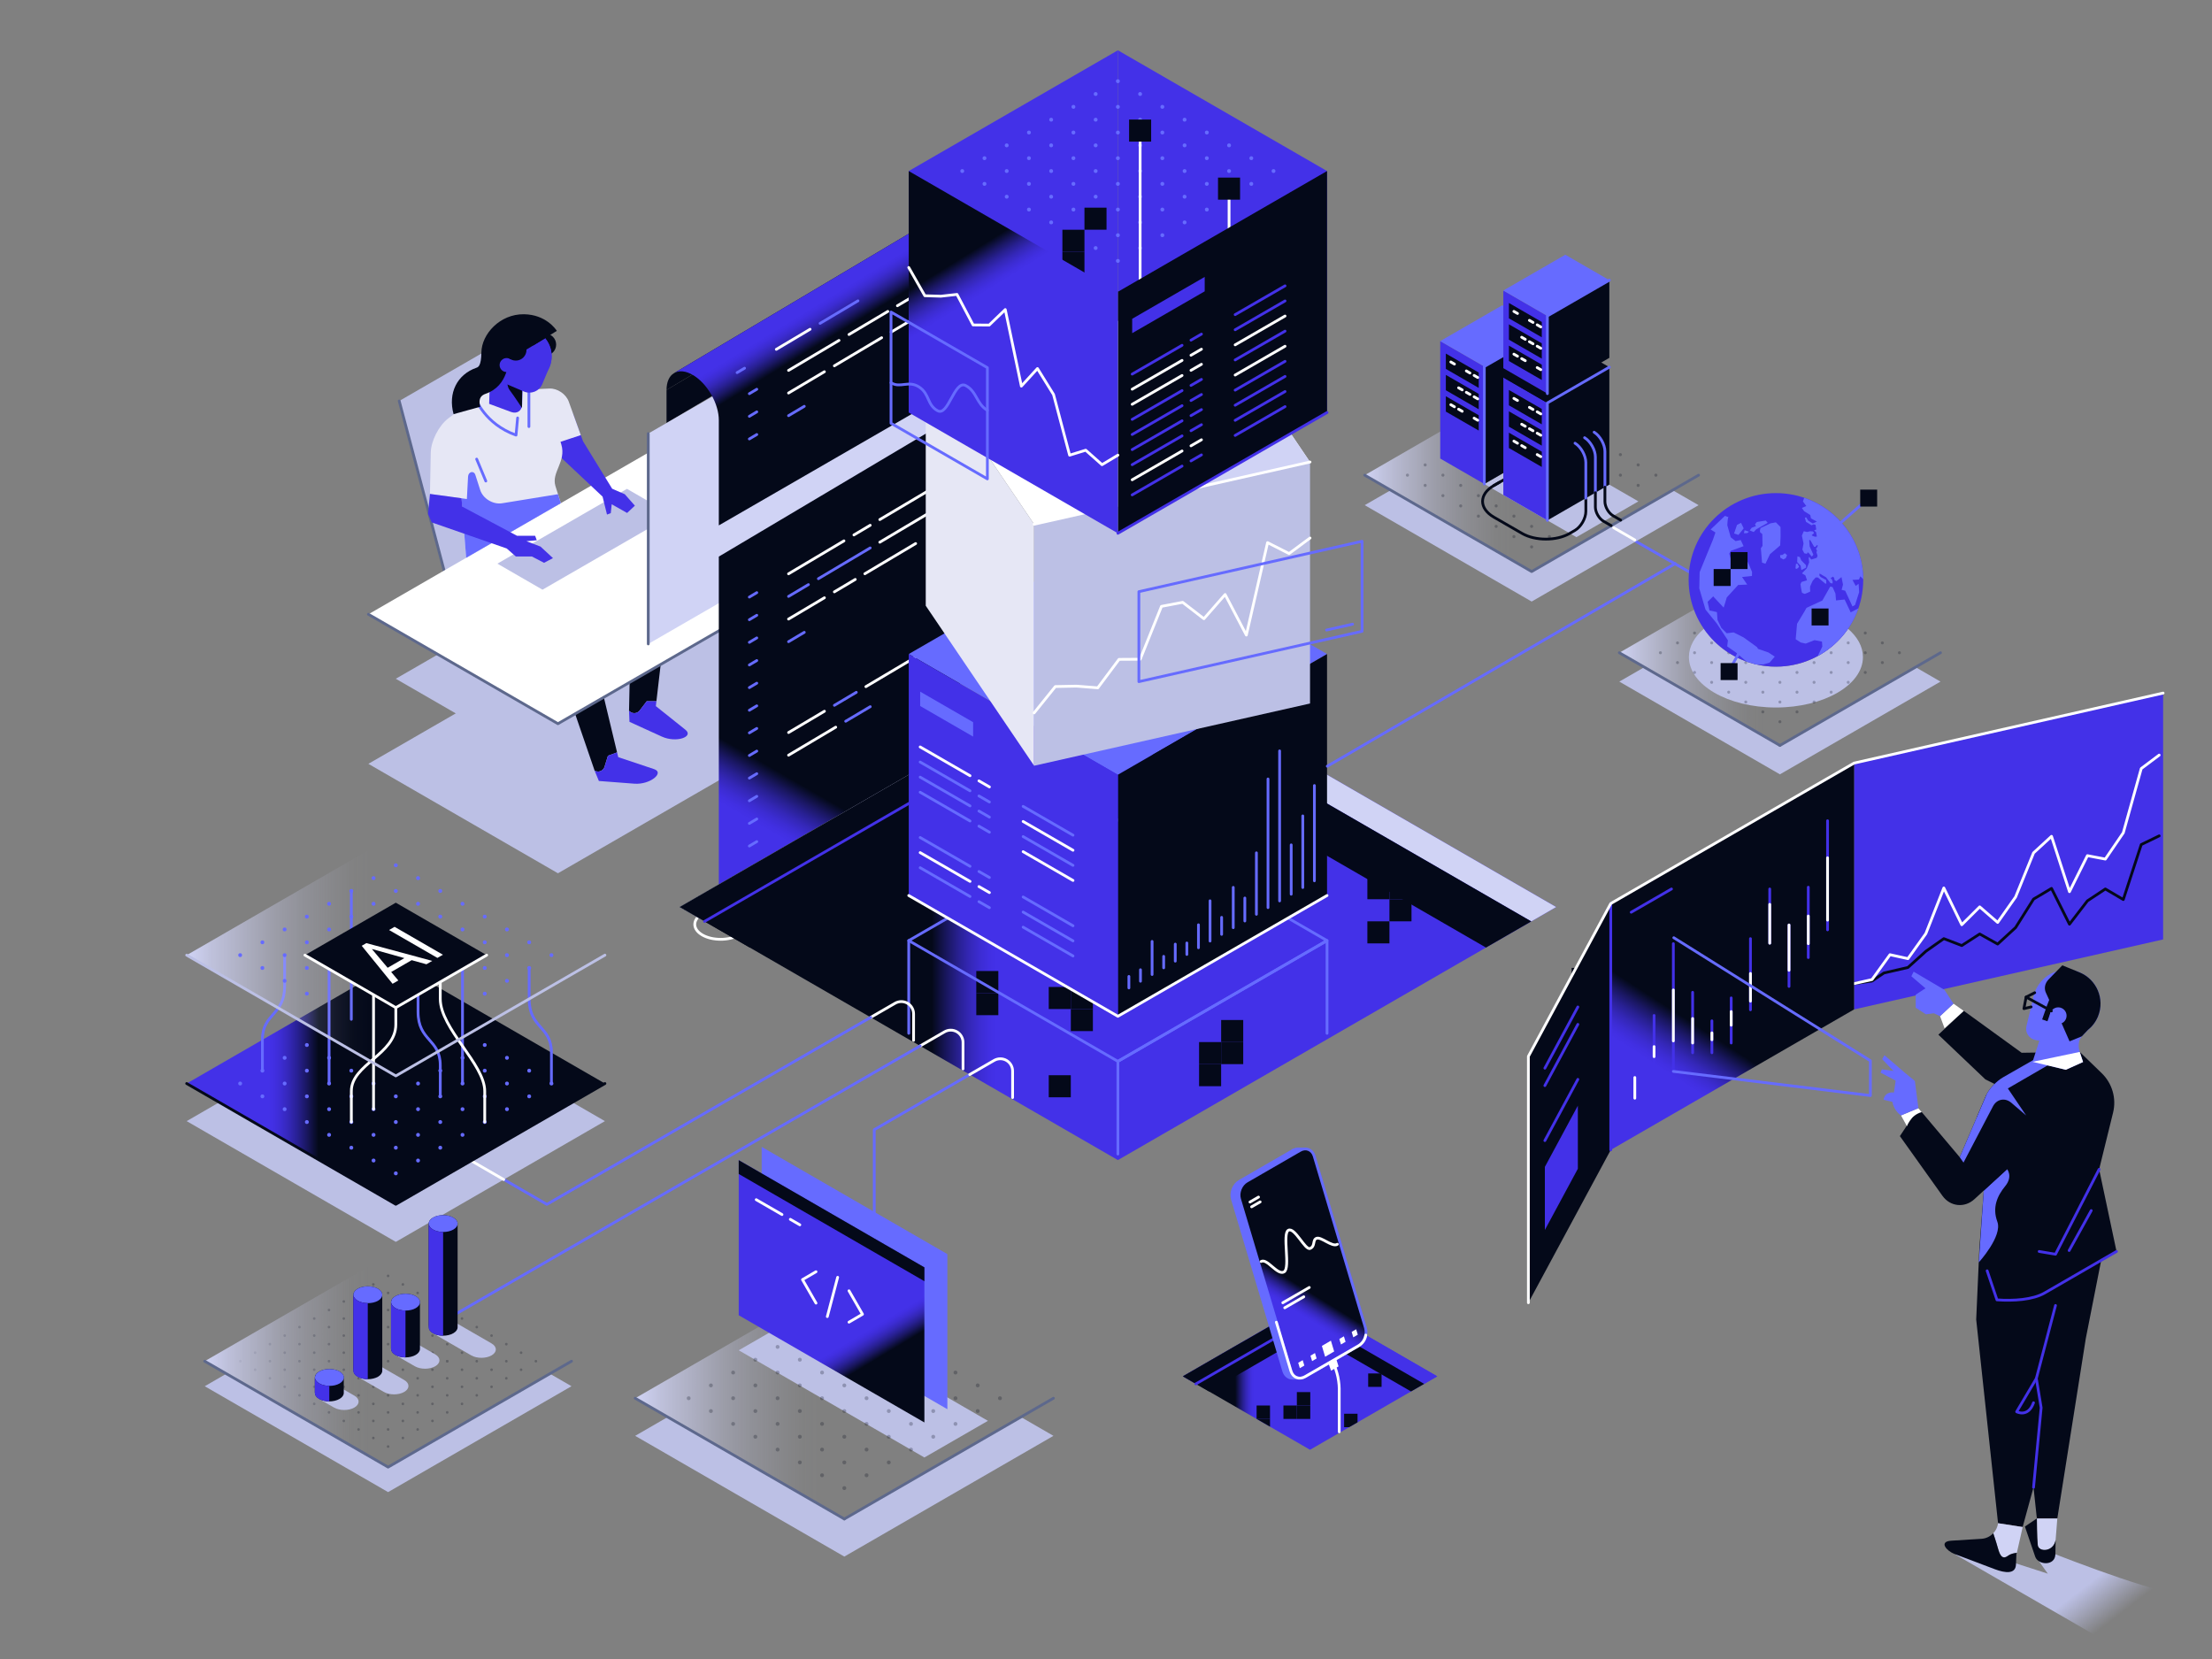 <svg xmlns="http://www.w3.org/2000/svg" xmlns:xlink="http://www.w3.org/1999/xlink" id="Calque_1" viewBox="0 0 800 600"><rect x="0" y="0" width="800" height="600" fill="#808080" stroke="none"/><defs><style>      .st0, .st1, .st2, .st3, .st4, .st5, .st6, .st7 {        fill: none;      }      .st8 {        fill: url(#Dégradé_sans_nom_6);      }      .st9 {        fill: url(#Dégradé_sans_nom_5);      }      .st10 {        fill: url(#Dégradé_sans_nom_2);      }      .st11 {        fill: url(#Dégradé_sans_nom_8);      }      .st12 {        fill: #040919;      }      .st1 {        stroke-miterlimit: 10;      }      .st1, .st3 {        stroke: #fff;      }      .st13, .st14 {        fill: #666bff;      }      .st15 {        fill: #e6e7f5;      }      .st16 {        fill: #4331e8;      }      .st17 {        fill: #fff;      }      .st18 {        fill: url(#Dégradé_sans_nom);      }      .st19 {        fill: url(#Dégradé_sans_nom7);      }      .st19, .st2, .st14, .st3, .st4, .st5, .st6, .st7 {        stroke-linecap: round;        stroke-linejoin: round;      }      .st19, .st14, .st4 {        stroke: #666bff;      }      .st20 {        fill: #bcc0e5;      }      .st2 {        stroke: #bcc0e5;      }      .st21 {        opacity: .25;      }      .st22 {        fill: url(#Dégradé_sans_nom2);      }      .st23 {        fill: url(#Dégradé_sans_nom6);      }      .st24 {        fill: url(#Dégradé_sans_nom3);      }      .st25 {        fill: url(#Dégradé_sans_nom5);      }      .st26 {        fill: url(#Dégradé_sans_nom4);      }      .st27 {        fill: url(#Dégradé_sans_nom1);      }      .st28 {        fill: url(#Dégradé_sans_nom_23);      }      .st29 {        fill: url(#Dégradé_sans_nom_24);      }      .st30 {        fill: url(#Dégradé_sans_nom_22);      }      .st31 {        fill: url(#Dégradé_sans_nom_21);      }      .st5 {        stroke: #4331e8;      }      .st6 {        stroke: #5d688c;      }      .st32 {        fill: #d0d3f5;      }      .st7 {        stroke: #040919;      }    </style><linearGradient id="D&#xE9;grad&#xE9;_sans_nom" data-name="D&#xE9;grad&#xE9; sans nom" x1="282.45" y1="320.44" x2="272.25" y2="302.71" gradientTransform="translate(0 600) scale(1 -1)" gradientUnits="userSpaceOnUse"><stop offset="0" stop-color="#040919"></stop><stop offset=".05" stop-color="#080c28"></stop><stop offset=".24" stop-color="#1a1762"></stop><stop offset=".42" stop-color="#282092"></stop><stop offset=".59" stop-color="#3427b7"></stop><stop offset=".75" stop-color="#3c2cd2"></stop><stop offset=".89" stop-color="#412fe2"></stop><stop offset="1" stop-color="#4331e8"></stop></linearGradient><linearGradient id="D&#xE9;grad&#xE9;_sans_nom1" data-name="D&#xE9;grad&#xE9; sans nom" x1="293.5" y1="473.73" x2="286.85" y2="484.59" xlink:href="#D&#xE9;grad&#xE9;_sans_nom"></linearGradient><linearGradient id="D&#xE9;grad&#xE9;_sans_nom_6" data-name="D&#xE9;grad&#xE9; sans nom 6" x1="146.28" y1="236.47" x2="146.28" y2="236.47" gradientTransform="translate(0 600) scale(1 -1)" gradientUnits="userSpaceOnUse"><stop offset="0" stop-color="#d0d3f5"></stop><stop offset=".06" stop-color="#d0d3f5" stop-opacity=".78"></stop><stop offset=".14" stop-color="#d0d3f5" stop-opacity=".55"></stop><stop offset=".21" stop-color="#d0d3f5" stop-opacity=".35"></stop><stop offset=".28" stop-color="#d0d3f5" stop-opacity=".2"></stop><stop offset=".35" stop-color="#d0d3f5" stop-opacity=".09"></stop><stop offset=".4" stop-color="#d0d3f5" stop-opacity=".02"></stop><stop offset=".45" stop-color="#d0d3f5" stop-opacity="0"></stop></linearGradient><linearGradient id="D&#xE9;grad&#xE9;_sans_nom2" data-name="D&#xE9;grad&#xE9; sans nom" x1="336.96" y1="271.96" x2="360.24" y2="271.96" xlink:href="#D&#xE9;grad&#xE9;_sans_nom"></linearGradient><linearGradient id="D&#xE9;grad&#xE9;_sans_nom_5" data-name="D&#xE9;grad&#xE9; sans nom 5" x1="345.95" y1="505.71" x2="353.93" y2="492.85" gradientTransform="translate(0 600) scale(1 -1)" gradientUnits="userSpaceOnUse"><stop offset="0" stop-color="#040919"></stop><stop offset=".05" stop-color="#080c28"></stop><stop offset=".24" stop-color="#1a1762"></stop><stop offset=".42" stop-color="#282092"></stop><stop offset=".59" stop-color="#3427b7"></stop><stop offset=".75" stop-color="#3c2cd2"></stop><stop offset=".89" stop-color="#412fe2"></stop><stop offset="1" stop-color="#4331e8"></stop></linearGradient><linearGradient id="D&#xE9;grad&#xE9;_sans_nom3" data-name="D&#xE9;grad&#xE9; sans nom" x1="115.2" y1="208.13" x2="97.12" y2="208.13" xlink:href="#D&#xE9;grad&#xE9;_sans_nom"></linearGradient><linearGradient id="D&#xE9;grad&#xE9;_sans_nom_2" data-name="D&#xE9;grad&#xE9; sans nom 2" x1="67.51" y1="254.56" x2="218.78" y2="254.56" gradientTransform="translate(0 600) scale(1 -1)" gradientUnits="userSpaceOnUse"><stop offset="0" stop-color="#d0d3f5"></stop><stop offset=".06" stop-color="#d0d3f5" stop-opacity=".78"></stop><stop offset=".14" stop-color="#d0d3f5" stop-opacity=".55"></stop><stop offset=".21" stop-color="#d0d3f5" stop-opacity=".35"></stop><stop offset=".28" stop-color="#d0d3f5" stop-opacity=".2"></stop><stop offset=".35" stop-color="#d0d3f5" stop-opacity=".09"></stop><stop offset=".4" stop-color="#d0d3f5" stop-opacity=".02"></stop><stop offset=".45" stop-color="#d0d3f5" stop-opacity="0"></stop></linearGradient><linearGradient id="D&#xE9;grad&#xE9;_sans_nom_21" data-name="D&#xE9;grad&#xE9; sans nom 2" x1="229.72" y1="94.31" x2="380.99" y2="94.31" xlink:href="#D&#xE9;grad&#xE9;_sans_nom_2"></linearGradient><linearGradient id="D&#xE9;grad&#xE9;_sans_nom4" data-name="D&#xE9;grad&#xE9; sans nom" x1="315.87" y1="107.75" x2="310.39" y2="116.89" xlink:href="#D&#xE9;grad&#xE9;_sans_nom"></linearGradient><linearGradient id="D&#xE9;grad&#xE9;_sans_nom_22" data-name="D&#xE9;grad&#xE9; sans nom 2" x1="74.03" y1="107.7" x2="206.69" y2="107.7" xlink:href="#D&#xE9;grad&#xE9;_sans_nom_2"></linearGradient><linearGradient id="D&#xE9;grad&#xE9;_sans_nom5" data-name="D&#xE9;grad&#xE9; sans nom" x1="611.35" y1="230.57" x2="600.38" y2="213.61" xlink:href="#D&#xE9;grad&#xE9;_sans_nom"></linearGradient><linearGradient id="D&#xE9;grad&#xE9;_sans_nom_8" data-name="D&#xE9;grad&#xE9; sans nom 8" x1="751.92" y1="24.67" x2="761.55" y2="12.15" gradientTransform="translate(0 600) scale(1 -1)" gradientUnits="userSpaceOnUse"><stop offset="0" stop-color="#bcc0e5"></stop><stop offset="1" stop-color="#bcc0e5" stop-opacity="0"></stop></linearGradient><linearGradient id="D&#xE9;grad&#xE9;_sans_nom6" data-name="D&#xE9;grad&#xE9; sans nom" x1="446.74" y1="102.23" x2="453.49" y2="102.23" xlink:href="#D&#xE9;grad&#xE9;_sans_nom"></linearGradient><linearGradient id="D&#xE9;grad&#xE9;_sans_nom7" data-name="D&#xE9;grad&#xE9; sans nom" x1="467.2" y1="136.73" x2="462.62" y2="129.32" xlink:href="#D&#xE9;grad&#xE9;_sans_nom"></linearGradient><linearGradient id="D&#xE9;grad&#xE9;_sans_nom_23" data-name="D&#xE9;grad&#xE9; sans nom 2" x1="493.57" y1="428.15" x2="614.32" y2="428.15" xlink:href="#D&#xE9;grad&#xE9;_sans_nom_2"></linearGradient><linearGradient id="D&#xE9;grad&#xE9;_sans_nom_24" data-name="D&#xE9;grad&#xE9; sans nom 2" x1="585.65" y1="363.93" x2="701.81" y2="363.93" xlink:href="#D&#xE9;grad&#xE9;_sans_nom_2"></linearGradient></defs><g><path class="st12" d="M241.06,141.03c0-2.79.92-5.06,2.77-6.12l87.17-51.77c-1.85,1.07-2.77,3.33-2.77,6.12l-87.17,51.77h0Z"></path><polygon class="st12" points="328.23 89.26 241.06 141.03 241.06 152.98 328.23 101.21 328.23 89.26"></polygon><polygon class="st20" points="272.8 195.67 341.36 235.25 201.79 315.83 133.23 276.25 272.8 195.67"></polygon><polygon class="st20" points="192.14 217.19 260.7 256.77 211.7 285.06 143.14 245.48 192.14 217.19"></polygon><g><path class="st12" d="M218.64,277.31c-.2.64-.65,1.17-1.25,1.47s-1.29.34-1.92.12l-.4-.14-10.46-30.45,10.3-10.6,8.26,34.4-3.3,1.21-1.24,3.99h.01Z"></path><path class="st16" d="M236.57,278.17c3.87,1.29-1.47,5.69-7.14,5.26l-7.05-.54-5.79-.44-1.52-3.69.4.14c.63.22,1.32.18,1.92-.12.6-.3,1.05-.83,1.25-1.47l1.24-3.99,3.3-1.21.41,1.72,12.98,4.34h0Z"></path></g><g><polygon class="st20" points="184.61 121.79 144.38 145.02 162.6 213.85 202.83 190.62 184.61 121.79"></polygon><line class="st6" x1="144.38" y1="145.02" x2="162.6" y2="213.85"></line></g><g><path class="st12" d="M231.35,256.95c-.41.53-1.01.87-1.67.95-.66.08-1.33-.12-1.85-.55l-.33-.27.67-32.19,13.32-6.41-4.09,35.14h-3.51l-2.54,3.33h0Z"></path><path class="st16" d="M247.89,263.93c3.18,2.54-3.33,4.84-8.52,2.47l-6.43-2.93-5.28-2.41-.16-3.99.33.27c.51.43,1.18.62,1.85.55.66-.08,1.27-.42,1.67-.95l2.54-3.32h3.51l-.2,1.76,10.69,8.54h0Z"></path></g><g><polygon class="st32" points="341.36 235.25 341.36 181.16 272.8 141.58 272.8 195.66 341.36 235.25"></polygon><polygon class="st17" points="272.8 141.58 341.36 181.16 201.79 261.74 133.23 222.16 272.8 141.58"></polygon><polygon class="st20" points="226.75 176.8 243.06 186.22 196.2 213.27 179.89 203.85 226.75 176.8"></polygon><polyline class="st6" points="341.36 181.16 201.79 261.74 133.23 222.16"></polyline></g><g><circle class="st12" cx="197.14" cy="124.63" r="4"></circle><polygon class="st16" points="207.21 149.54 210.87 159.61 221.4 176.76 225.97 178.75 229.61 182.88 226.8 185.52 221.23 182.37 220.9 185.57 219.53 186.1 217.93 179.61 203.38 165.93 196.46 155.97 207.21 149.54"></polygon><path class="st15" d="M210.06,157.36l-4.37-12.13c-.98-2.71-4.11-4.84-6.99-4.71l-23.5,1.06-13.02,9.69c-3.43,2.56-6.31,8.15-6.39,12.43l-.29,14.94,11.4,1.56,1.7,21.53,34.23-19.76-1.94-6.16c-1.57-4.97,3.99-8.85,2.12-15.05l-.29-.97,7.33-2.43h.01Z"></path><path class="st13" d="M201.81,178.73l-20.21,3.28c-3.26.53-6.92-1.66-7.93-4.8l-1.74-5.43c-.55-1.72-2.55-1.22-2.65.58l-.43,8.12-1.95-.27,1.7,21.53,34.23-19.76-1.03-3.25h0Z"></path><line class="st4" x1="191.29" y1="154.28" x2="191.29" y2="140.86"></line><path class="st4" d="M171.93,144.02s3.38,9.35,14.7,13.34l.57-6.21"></path><polygon class="st16" points="155.5 178.64 154.82 185.87 156.13 188.93 183.25 198.36 186.56 201.25 192.34 201.25 196.76 203.55 199.99 201.85 195.49 197.68 190.39 195.73 194.13 195.39 193.53 193.77 186.99 193.77 167.18 183.23 166.91 180.2 155.5 178.64"></polygon><path class="st16" d="M176.91,146.05l7.92,2.94c2.15.8,3.96-.42,4.01-2.72l.23-9.05-11.67-6.44-.49,15.26h0Z"></path><path class="st12" d="M188.88,138.46l-5.12-3.1s-1,3.67.61,5.79,4.4,6.39,4.4,6.39l.11-9.08h0Z"></path><circle class="st16" cx="189.3" cy="128.86" r="10.22"></circle><path class="st16" d="M199.02,131.99h0c.3-.95.48-1.95.49-3,.07-5.64-4.45-10.27-10.09-10.34-5.64-.07-10.27,4.45-10.34,10.09-.04,3.33,1.53,6.3,3.97,8.2l-.72,1.6,7.15,3.06c2.58,1.1,5.57-.11,6.65-2.69l2.28-5.45c.24-.47.45-.95.61-1.46h0Z"></path><path class="st12" d="M164.05,149.79c-2.1-7.58,1.22-14.34,8.28-16.8.6-.21,1.71-.6,1.77-5.51.08-6.62,6.68-13.94,15.39-13.83,7.89.1,11.51,5.41,11.9,6.01l-8.54,5.29s-.99-1.27-3.48-1.3c-2.47-.03-5.25,2.33-5.27,3.95-.04,2.95-.15,11.92-8.47,14.82-1.27.44-2.85,1.41-1.94,4.69l-9.64,2.67h0Z"></path><polygon class="st12" points="197.17 122.35 179.37 133.03 181.74 122.96 193.38 119.49 197.17 122.35"></polygon><circle class="st16" cx="183.22" cy="132.03" r="2.53"></circle><circle class="st12" cx="186.54" cy="126.55" r="3.87"></circle><line class="st4" x1="172.39" y1="166.04" x2="175.7" y2="173.98"></line></g><polygon class="st32" points="234.45 156.8 234.45 232.89 341.36 171.16 341.36 95.07 234.45 156.8"></polygon><line class="st6" x1="234.45" y1="156.8" x2="234.45" y2="232.89"></line><path class="st3" d="M254,338.14c3.64,2.1,9.6,2.1,13.24,0l86.04-49.68c3.64-2.1,3.64-5.54,0-7.65s-9.6-2.1-13.24,0l-86.04,49.68c-3.64,2.1-3.64,5.54,0,7.65Z"></path><polygon class="st18" points="259.97 201.3 259.97 334.77 347.14 284.44 347.14 149.52 259.97 201.3"></polygon><path class="st27" d="M344.37,90.86c-3.69-6.4-9.68-9.85-13.38-7.72l-87.17,51.77c3.69-2.13,9.68,1.32,13.38,7.72,1.85,3.2,2.77,6.53,2.77,9.32v38.07l87.17-50.33v-39.52c0-2.79-.92-6.12-2.77-9.32h0Z"></path><g><line class="st4" x1="271.01" y1="215.94" x2="273.7" y2="214.34"></line><line class="st4" x1="271.01" y1="224.12" x2="273.7" y2="222.52"></line><line class="st4" x1="271.01" y1="232.31" x2="273.7" y2="230.71"></line><line class="st4" x1="271.01" y1="240.49" x2="273.7" y2="238.89"></line><line class="st4" x1="271.01" y1="248.68" x2="273.7" y2="247.08"></line><line class="st4" x1="271.01" y1="256.87" x2="273.7" y2="255.27"></line><line class="st4" x1="271.01" y1="265.05" x2="273.7" y2="263.45"></line><line class="st4" x1="271.01" y1="273.24" x2="273.7" y2="271.64"></line><line class="st4" x1="271.01" y1="281.42" x2="273.7" y2="279.82"></line><line class="st4" x1="271.01" y1="289.61" x2="273.7" y2="288.01"></line><line class="st4" x1="271.01" y1="297.8" x2="273.7" y2="296.2"></line><line class="st4" x1="271.01" y1="305.98" x2="273.7" y2="304.38"></line><line class="st3" x1="285.19" y1="207.52" x2="305.23" y2="195.61"></line><line class="st4" x1="285.19" y1="215.7" x2="292.38" y2="211.43"></line><line class="st3" x1="285.19" y1="223.89" x2="298.16" y2="216.19"></line><line class="st4" x1="285.19" y1="232.07" x2="290.88" y2="228.69"></line><line class="st3" x1="285.2" y1="264.93" x2="298.17" y2="257.23"></line><line class="st3" x1="285.2" y1="273.12" x2="302.25" y2="262.99"></line><line class="st3" x1="308.83" y1="193.47" x2="314.72" y2="189.97"></line><line class="st4" x1="295.98" y1="209.29" x2="314.72" y2="198.16"></line><line class="st3" x1="301.76" y1="214.05" x2="309.32" y2="209.56"></line><line class="st3" x1="318.19" y1="187.91" x2="341.36" y2="174.15"></line><line class="st3" x1="318.19" y1="196.1" x2="335" y2="186.12"></line><line class="st3" x1="312.79" y1="207.5" x2="331.16" y2="196.58"></line><line class="st4" x1="301.77" y1="255.09" x2="309.69" y2="250.39"></line><line class="st3" x1="313.16" y1="248.33" x2="331.18" y2="237.63"></line><line class="st4" x1="305.85" y1="260.85" x2="314.74" y2="255.58"></line><line class="st4" x1="266.58" y1="134.76" x2="269.28" y2="133.16"></line><line class="st4" x1="271.01" y1="142.38" x2="273.7" y2="140.78"></line><line class="st4" x1="271.01" y1="150.57" x2="273.7" y2="148.96"></line><line class="st4" x1="271.01" y1="158.75" x2="273.7" y2="157.15"></line><line class="st3" x1="280.76" y1="126.34" x2="292.97" y2="119.08"></line><line class="st3" x1="285.19" y1="133.96" x2="303.44" y2="123.12"></line><line class="st3" x1="285.19" y1="142.14" x2="298.16" y2="134.44"></line><line class="st4" x1="285.19" y1="150.33" x2="290.88" y2="146.95"></line><line class="st4" x1="296.57" y1="116.95" x2="310.3" y2="108.79"></line><line class="st3" x1="307.05" y1="120.98" x2="321.09" y2="112.63"></line><line class="st3" x1="301.76" y1="132.3" x2="318.86" y2="122.14"></line><line class="st3" x1="324.56" y1="110.57" x2="335" y2="104.38"></line><line class="st3" x1="322.33" y1="120.08" x2="331.16" y2="114.84"></line></g></g><g id="Light"><g><path class="st3" d="M220.33,233.47"></path><g><path class="st8" d="M146.28,363.53"></path><polygon class="st13" points="174.91 418.65 168.15 422.55 174.91 426.45 181.67 422.55 174.91 418.65"></polygon></g><g><polygon class="st22" points="404.3 419.56 562.81 328.04 404.3 236.52 245.78 328.04 404.3 419.56"></polygon><polygon class="st32" points="404.3 246.93 553.8 333.24 562.81 328.04 404.3 236.52 245.79 328.04 254.8 333.24 404.3 246.93"></polygon><polygon class="st12" points="404.3 265.84 537.42 342.7 553.8 333.24 404.3 246.93 254.8 333.24 271.17 342.7 404.3 265.84"></polygon><polygon class="st12" points="404.3 236.52 404.3 246.93 254.8 333.24 245.78 328.04 404.3 236.52"></polygon><line class="st5" x1="404.3" y1="246.93" x2="254.8" y2="333.24"></line><g><rect class="st12" x="433.66" y="384.86" width="7.98" height="7.98"></rect><rect class="st12" x="502.51" y="325.23" width="7.98" height="7.98"></rect><rect class="st12" x="494.53" y="333.21" width="7.98" height="7.98"></rect><rect class="st12" x="502.51" y="317.24" width="7.98" height="7.98"></rect><rect class="st12" x="433.66" y="376.88" width="7.98" height="7.98"></rect><rect class="st12" x="387.28" y="364.93" width="7.98" height="7.98"></rect><rect class="st12" x="387.28" y="356.95" width="7.98" height="7.98"></rect><rect class="st12" x="494.53" y="317.24" width="7.98" height="7.98"></rect><rect class="st12" x="379.29" y="356.95" width="7.98" height="7.98"></rect><rect class="st12" x="379.29" y="388.87" width="7.98" height="7.98"></rect><rect class="st12" x="353.08" y="351.18" width="7.98" height="7.98"></rect><rect class="st12" x="353.08" y="359.17" width="7.98" height="7.98"></rect><rect class="st12" x="441.65" y="376.88" width="7.98" height="7.98"></rect><rect class="st12" x="441.65" y="368.9" width="7.98" height="7.98"></rect></g></g><g><polygon class="st4" points="404.3 296.51 328.66 340.18 404.3 383.85 479.94 340.18 404.3 296.51"></polygon><polyline class="st4" points="479.94 373.71 479.94 340.18 404.3 383.85 404.3 417.38"></polyline></g><g><polygon class="st13" points="404.3 192.87 328.66 236.54 404.3 280.21 479.94 236.54 404.3 192.87"></polygon><polygon class="st12" points="479.94 236.54 404.3 280.21 404.3 367.55 479.94 323.88 479.94 236.54"></polygon><polygon class="st16" points="328.66 236.54 404.3 280.21 404.3 367.55 328.66 323.88 328.66 236.54"></polygon><polyline class="st3" points="328.66 323.88 404.3 367.55 479.94 323.88 404.3 367.55"></polyline></g><g><polygon class="st17" points="473.79 167.09 374 189.6 334.81 131.73 434.59 109.22 473.79 167.09"></polygon><polygon class="st32" points="473.79 167.09 416.77 179.95 450.48 132.68 473.79 167.09"></polygon><polygon class="st15" points="334.81 131.73 374 189.6 374 276.94 334.81 219.07 334.81 131.73"></polygon><polygon class="st20" points="473.79 167.09 374 189.6 374 276.94 473.79 254.43 473.79 167.09"></polygon><line class="st3" x1="473.79" y1="167.09" x2="374" y2="189.6"></line><polyline class="st3" points="374 257.83 381.68 248.3 389.35 248.15 397.03 248.76 404.71 238.47 412.38 238.42 420.06 219.3 427.73 217.84 435.41 223.77 443.08 215.01 450.76 229.68 458.43 196.25 466.21 200.2 473.79 194.58"></polyline><polygon class="st4" points="492.61 195.76 411.89 213.98 411.89 246.53 492.61 228.32 492.61 195.76"></polygon><line class="st4" x1="489.18" y1="225.74" x2="479.76" y2="227.86"></line></g><g><g><polygon class="st16" points="404.3 105.53 404.3 18.19 479.94 61.86 479.94 149.2 404.3 105.53"></polygon><polygon class="st16" points="404.3 105.53 404.3 18.19 328.66 61.86 328.66 149.2 404.3 105.53"></polygon><g><circle class="st13" cx="412.34" cy="61.86" r=".7"></circle><circle class="st13" cx="404.3" cy="66.5" r=".7"></circle><circle class="st13" cx="420.38" cy="66.5" r=".7"></circle><circle class="st13" cx="412.34" cy="71.14" r=".7"></circle><circle class="st13" cx="404.3" cy="75.79" r=".7"></circle><circle class="st13" cx="428.42" cy="71.14" r=".7"></circle><circle class="st13" cx="420.38" cy="75.79" r=".7"></circle><circle class="st13" cx="412.34" cy="80.43" r=".7"></circle><circle class="st13" cx="404.3" cy="85.07" r=".7"></circle><circle class="st13" cx="428.42" cy="80.43" r=".7"></circle><circle class="st13" cx="420.38" cy="85.07" r=".7"></circle><circle class="st13" cx="436.46" cy="75.79" r=".7"></circle><circle class="st13" cx="412.34" cy="89.71" r=".7"></circle><circle class="st13" cx="404.3" cy="94.36" r=".7"></circle><circle class="st13" cx="396.26" cy="61.86" r=".7"></circle><circle class="st13" cx="428.42" cy="52.57" r=".7"></circle><circle class="st13" cx="420.38" cy="57.21" r=".7"></circle><circle class="st13" cx="436.46" cy="57.21" r=".7"></circle><circle class="st13" cx="428.42" cy="61.86" r=".7"></circle><circle class="st13" cx="444.51" cy="61.86" r=".7"></circle><circle class="st13" cx="436.46" cy="66.5" r=".7"></circle><circle class="st13" cx="444.51" cy="71.14" r=".7"></circle><circle class="st13" cx="452.55" cy="66.5" r=".7"></circle><circle class="st13" cx="436.46" cy="47.93" r=".7"></circle><circle class="st13" cx="404.3" cy="57.21" r=".7"></circle><circle class="st13" cx="420.38" cy="47.93" r=".7"></circle><circle class="st13" cx="412.34" cy="52.57" r=".7"></circle><circle class="st13" cx="428.42" cy="43.29" r=".7"></circle><circle class="st13" cx="396.26" cy="52.57" r=".7"></circle><circle class="st13" cx="412.34" cy="43.29" r=".7"></circle><circle class="st13" cx="404.3" cy="47.93" r=".7"></circle><circle class="st13" cx="420.38" cy="38.64" r=".7"></circle><circle class="st13" cx="388.22" cy="47.93" r=".7"></circle><circle class="st13" cx="404.3" cy="38.64" r=".7"></circle><circle class="st13" cx="396.26" cy="43.29" r=".7"></circle><circle class="st13" cx="412.34" cy="34" r=".7"></circle><circle class="st13" cx="380.17" cy="43.29" r=".7"></circle><circle class="st13" cx="396.26" cy="34" r=".7"></circle><circle class="st13" cx="388.22" cy="38.64" r=".7"></circle><circle class="st13" cx="404.3" cy="29.36" r=".7"></circle><circle class="st13" cx="444.51" cy="52.57" r=".7"></circle><circle class="st13" cx="452.55" cy="57.21" r=".7"></circle><circle class="st13" cx="460.59" cy="61.86" r=".7"></circle><circle class="st13" cx="388.22" cy="66.5" r=".7"></circle><circle class="st13" cx="396.26" cy="71.14" r=".7"></circle><circle class="st13" cx="380.17" cy="71.14" r=".7"></circle><circle class="st13" cx="388.22" cy="75.79" r=".7"></circle><circle class="st13" cx="396.26" cy="80.43" r=".7"></circle><circle class="st13" cx="380.17" cy="80.43" r=".7"></circle><circle class="st13" cx="388.22" cy="85.07" r=".7"></circle><circle class="st13" cx="372.13" cy="75.79" r=".7"></circle><circle class="st13" cx="396.26" cy="89.71" r=".7"></circle><circle class="st13" cx="380.17" cy="61.86" r=".7"></circle><circle class="st13" cx="372.13" cy="66.5" r=".7"></circle><circle class="st13" cx="388.22" cy="57.21" r=".7"></circle><circle class="st13" cx="364.09" cy="71.14" r=".7"></circle><circle class="st13" cx="372.13" cy="47.93" r=".7"></circle><circle class="st13" cx="364.09" cy="52.57" r=".7"></circle><circle class="st13" cx="356.05" cy="57.21" r=".7"></circle><circle class="st13" cx="380.17" cy="52.57" r=".7"></circle><circle class="st13" cx="372.13" cy="57.21" r=".7"></circle><circle class="st13" cx="364.09" cy="61.86" r=".7"></circle><circle class="st13" cx="356.05" cy="66.5" r=".7"></circle><circle class="st13" cx="348.01" cy="61.86" r=".7"></circle></g><g><rect class="st12" x="384.23" y="91.07" width="7.98" height="7.98"></rect><rect class="st12" x="384.23" y="83.09" width="7.98" height="7.98"></rect><rect class="st12" x="392.21" y="75.1" width="7.98" height="7.98"></rect><rect class="st12" x="384.23" y="117.98" width="7.98" height="7.98"></rect><line class="st3" x1="412.34" y1="115.3" x2="412.34" y2="48.04"></line><line class="st3" x1="444.51" y1="105.81" x2="444.51" y2="68.22"></line><rect class="st12" x="408.35" y="43.24" width="7.98" height="7.98"></rect><rect class="st12" x="440.51" y="64.23" width="7.98" height="7.98"></rect></g></g><polygon class="st12" points="479.94 61.86 404.3 105.53 404.3 192.87 479.94 149.2 479.94 61.86"></polygon><line class="st5" x1="404.3" y1="192.87" x2="479.94" y2="149.2"></line><polygon class="st9" points="328.66 61.86 404.3 105.53 404.3 192.87 328.66 149.2 328.66 61.86"></polygon><polyline class="st3" points="328.66 96.74 334.48 106.96 340.3 107.13 346.11 106.48 351.93 117.52 357.75 117.57 363.57 111.96 369.39 139.65 375.21 133.29 381.03 142.69 386.84 164.62 392.66 162.82 398.56 168.06 404.3 164.62"></polyline><polygon class="st4" points="322.25 112.85 357.1 132.97 357.1 173.2 322.25 153.08 322.25 112.85"></polygon><path class="st4" d="M322.25,138.42c3.36,2.11,6.28-.98,10.14,1.53,3.86,2.51,2.83,6.47,6.71,8.6s6.08-11.23,10.14-9.11c4.06,2.11,3.83,6.56,7.86,8.97"></path></g><line class="st4" x1="328.66" y1="340.18" x2="328.66" y2="373.71"></line><polyline class="st4" points="350.72 388.62 316.19 408.56 316.19 467.58 302.96 475.22"></polyline><g><line class="st4" x1="408.28" y1="353.14" x2="408.28" y2="357.3"></line><line class="st4" x1="412.47" y1="350.72" x2="412.47" y2="354.88"></line><line class="st4" x1="416.67" y1="340.48" x2="416.67" y2="352.45"></line><line class="st4" x1="420.86" y1="345.88" x2="420.86" y2="350.03"></line><line class="st4" x1="425.05" y1="341.45" x2="425.05" y2="347.61"></line><line class="st4" x1="429.24" y1="341.04" x2="429.24" y2="345.19"></line><line class="st4" x1="433.44" y1="334.46" x2="433.44" y2="342.77"></line><line class="st4" x1="437.63" y1="325.78" x2="437.63" y2="340.35"></line><line class="st4" x1="441.82" y1="331.77" x2="441.82" y2="337.93"></line><line class="st4" x1="446.02" y1="320.93" x2="446.02" y2="335.51"></line><line class="st4" x1="450.21" y1="324.78" x2="450.21" y2="333.09"></line><line class="st4" x1="454.4" y1="308.44" x2="454.4" y2="330.67"></line><line class="st4" x1="458.59" y1="281.72" x2="458.59" y2="328.25"></line><line class="st4" x1="462.79" y1="271.57" x2="462.79" y2="325.83"></line><line class="st4" x1="466.98" y1="305.56" x2="466.98" y2="323.41"></line><line class="st4" x1="471.17" y1="295.08" x2="471.17" y2="320.98"></line><line class="st4" x1="475.37" y1="284.1" x2="475.37" y2="318.56"></line></g><path class="st3" d="M348.29,386.59v-9.59c0-1.58-.85-3.05-2.22-3.84s-3.06-.79-4.44,0l-8.85,5.11"></path><path class="st3" d="M366.22,396.94v-9.59c0-1.58-.85-3.05-2.22-3.84s-3.06-.79-4.44,0l-8.85,5.11"></path><path class="st3" d="M330.41,376.26v-9.59c0-1.58-.85-3.05-2.22-3.84s-3.06-.79-4.44,0l-8.85,5.11"></path><g><line class="st5" x1="409.47" y1="135.3" x2="427.51" y2="124.88"></line><line class="st5" x1="434.52" y1="120.83" x2="430.73" y2="123.02"></line><line class="st3" x1="409.47" y1="140.76" x2="427.51" y2="130.34"></line><line class="st3" x1="434.52" y1="126.29" x2="430.73" y2="128.48"></line><line class="st3" x1="409.47" y1="146.22" x2="427.51" y2="135.8"></line><line class="st3" x1="434.52" y1="131.75" x2="430.73" y2="133.94"></line><line class="st5" x1="409.47" y1="151.68" x2="427.51" y2="141.26"></line><line class="st5" x1="434.52" y1="137.21" x2="430.73" y2="139.4"></line><line class="st5" x1="409.47" y1="157.14" x2="427.51" y2="146.72"></line><line class="st5" x1="434.52" y1="142.67" x2="430.73" y2="144.86"></line><line class="st5" x1="409.47" y1="162.6" x2="427.51" y2="152.18"></line><line class="st5" x1="434.52" y1="148.13" x2="430.73" y2="150.32"></line><line class="st5" x1="409.47" y1="168.06" x2="427.51" y2="157.64"></line><line class="st5" x1="434.52" y1="153.59" x2="430.73" y2="155.78"></line><line class="st3" x1="409.47" y1="173.52" x2="427.51" y2="163.1"></line><line class="st3" x1="434.52" y1="159.05" x2="430.73" y2="161.24"></line><line class="st5" x1="409.47" y1="178.98" x2="427.51" y2="168.56"></line><line class="st5" x1="446.71" y1="113.79" x2="464.75" y2="103.38"></line><polygon class="st16" points="409.47 115.3 435.7 100.15 435.7 105.36 409.47 120.5 409.47 115.3"></polygon><line class="st5" x1="446.71" y1="119.26" x2="464.75" y2="108.84"></line><line class="st3" x1="446.71" y1="124.72" x2="464.75" y2="114.3"></line><line class="st5" x1="446.71" y1="130.18" x2="464.75" y2="119.76"></line><line class="st3" x1="446.71" y1="135.64" x2="464.75" y2="125.22"></line><line class="st5" x1="446.71" y1="141.1" x2="464.75" y2="130.68"></line><line class="st5" x1="446.71" y1="146.56" x2="464.75" y2="136.14"></line><line class="st5" x1="446.71" y1="152.02" x2="464.75" y2="141.6"></line><line class="st5" x1="446.71" y1="157.48" x2="464.75" y2="147.06"></line><line class="st5" x1="434.52" y1="164.51" x2="430.73" y2="166.7"></line></g><g><line class="st3" x1="332.79" y1="270.14" x2="350.83" y2="280.55"></line><line class="st3" x1="357.84" y1="284.6" x2="354.05" y2="282.41"></line><line class="st4" x1="332.79" y1="275.6" x2="350.83" y2="286.01"></line><line class="st4" x1="357.84" y1="290.06" x2="354.05" y2="287.87"></line><line class="st4" x1="332.79" y1="281.06" x2="350.83" y2="291.47"></line><line class="st4" x1="357.84" y1="295.52" x2="354.05" y2="293.33"></line><line class="st4" x1="332.79" y1="286.52" x2="350.83" y2="296.93"></line><line class="st4" x1="357.84" y1="300.98" x2="354.05" y2="298.79"></line><line class="st4" x1="332.79" y1="302.9" x2="350.83" y2="313.31"></line><line class="st4" x1="357.84" y1="317.36" x2="354.05" y2="315.18"></line><line class="st3" x1="332.79" y1="308.36" x2="350.83" y2="318.77"></line><line class="st3" x1="357.84" y1="322.82" x2="354.05" y2="320.64"></line><line class="st4" x1="332.79" y1="313.82" x2="350.83" y2="324.23"></line><line class="st4" x1="370.03" y1="291.64" x2="388.07" y2="302.05"></line><polygon class="st13" points="332.79 250.14 351.94 261.19 351.94 266.4 332.79 255.34 332.79 250.14"></polygon><line class="st3" x1="370.03" y1="297.1" x2="388.07" y2="307.51"></line><line class="st4" x1="370.03" y1="302.56" x2="388.07" y2="312.97"></line><line class="st3" x1="370.03" y1="308.02" x2="388.07" y2="318.43"></line><line class="st4" x1="370.03" y1="324.4" x2="388.07" y2="334.82"></line><line class="st4" x1="370.03" y1="329.86" x2="388.07" y2="340.28"></line><line class="st4" x1="370.03" y1="335.32" x2="388.07" y2="345.74"></line><line class="st4" x1="357.84" y1="328.28" x2="354.05" y2="326.1"></line></g><line class="st4" x1="480.04" y1="277.11" x2="605.87" y2="203.82"></line><line class="st4" x1="163.87" y1="475.79" x2="332.79" y2="378.27"></line><polyline class="st4" points="174.91 422.36 197.78 435.57 314.9 367.94"></polyline></g></g><g><polygon class="st20" points="143.15 435.54 79.28 398.67 67.51 405.47 143.15 449.14 218.78 405.47 207.01 398.67 143.15 435.54"></polygon><line class="st3" x1="170.41" y1="419.8" x2="182.18" y2="426.6"></line><polygon class="st24" points="143.15 348.2 67.51 391.87 143.15 435.54 218.78 391.87 143.15 348.2"></polygon><polyline class="st7" points="67.51 391.87 143.15 435.54 218.78 391.87"></polyline><g><circle class="st13" cx="151.19" cy="391.87" r=".7"></circle><circle class="st13" cx="143.15" cy="396.51" r=".7"></circle><circle class="st13" cx="159.23" cy="396.51" r=".7"></circle><circle class="st13" cx="151.19" cy="401.15" r=".7"></circle><circle class="st13" cx="143.15" cy="405.8" r=".7"></circle><circle class="st13" cx="167.27" cy="401.15" r=".7"></circle><circle class="st13" cx="159.23" cy="405.8" r=".7"></circle><circle class="st13" cx="151.19" cy="410.44" r=".7"></circle><circle class="st13" cx="143.15" cy="415.08" r=".7"></circle><circle class="st13" cx="167.27" cy="410.44" r=".7"></circle><circle class="st13" cx="159.23" cy="415.08" r=".7"></circle><circle class="st13" cx="175.31" cy="405.8" r=".7"></circle><circle class="st13" cx="151.19" cy="419.72" r=".7"></circle><circle class="st13" cx="143.15" cy="424.36" r=".7"></circle><circle class="st13" cx="135.1" cy="391.87" r=".7"></circle><circle class="st13" cx="167.27" cy="382.58" r=".7"></circle><circle class="st13" cx="159.23" cy="387.22" r=".7"></circle><circle class="st13" cx="175.31" cy="387.22" r=".7"></circle><circle class="st13" cx="167.27" cy="391.87" r=".7"></circle><circle class="st13" cx="183.35" cy="391.87" r=".7"></circle><circle class="st13" cx="175.31" cy="396.51" r=".7"></circle><circle class="st13" cx="183.35" cy="401.15" r=".7"></circle><circle class="st13" cx="191.39" cy="396.51" r=".7"></circle><circle class="st13" cx="175.31" cy="377.94" r=".7"></circle><circle class="st13" cx="183.35" cy="382.58" r=".7"></circle><circle class="st13" cx="191.39" cy="387.22" r=".7"></circle><circle class="st13" cx="199.44" cy="391.87" r=".7"></circle><circle class="st13" cx="127.06" cy="396.51" r=".7"></circle><circle class="st13" cx="135.1" cy="401.15" r=".7"></circle><circle class="st13" cx="119.02" cy="401.15" r=".7"></circle><circle class="st13" cx="127.06" cy="405.8" r=".7"></circle><circle class="st13" cx="135.1" cy="410.44" r=".7"></circle><circle class="st13" cx="119.02" cy="410.44" r=".7"></circle><circle class="st13" cx="127.06" cy="415.08" r=".7"></circle><circle class="st13" cx="110.98" cy="405.8" r=".7"></circle><circle class="st13" cx="135.1" cy="419.72" r=".7"></circle><circle class="st13" cx="119.02" cy="391.87" r=".7"></circle><circle class="st13" cx="110.98" cy="396.51" r=".7"></circle><circle class="st13" cx="127.06" cy="387.22" r=".7"></circle><circle class="st13" cx="102.94" cy="401.15" r=".7"></circle><circle class="st13" cx="110.98" cy="377.94" r=".7"></circle><circle class="st13" cx="102.94" cy="382.58" r=".7"></circle><circle class="st13" cx="94.9" cy="387.22" r=".7"></circle><circle class="st13" cx="119.02" cy="382.58" r=".7"></circle><circle class="st13" cx="110.98" cy="387.22" r=".7"></circle><circle class="st13" cx="102.94" cy="391.87" r=".7"></circle><circle class="st13" cx="94.9" cy="396.51" r=".7"></circle><circle class="st13" cx="86.86" cy="391.87" r=".7"></circle></g><g><path class="st4" d="M191.39,350.08v11.17c0,10.78,8.04,9.7,8.04,19.44v11.17"></path><path class="st4" d="M151.19,354.73v11.17c0,10.78,8.04,9.7,8.04,19.44v11.17"></path><path class="st4" d="M102.94,345.44v11.17c0,10.78-8.04,9.7-8.04,19.44v11.17"></path><line class="st4" x1="167.27" y1="391.87" x2="167.27" y2="345.44"></line><line class="st4" x1="119.02" y1="391.87" x2="119.02" y2="345.44"></line><line class="st4" x1="127.06" y1="368.65" x2="127.06" y2="322.23"></line><path class="st3" d="M159.23,350.08v11.17c0,10.78,16.08,23.62,16.08,33.37v11.17"></path><path class="st3" d="M143.15,359.37v11.17c0,10.78-16.08,14.34-16.08,24.08v11.17"></path><line class="st3" x1="135.1" y1="401.15" x2="135.1" y2="354.73"></line></g><g><polygon class="st10" points="143.15 301.77 67.51 345.44 143.15 389.11 218.78 345.44 143.15 301.77"></polygon><g><circle class="st13" cx="143.15" cy="340.8" r=".7"></circle><circle class="st13" cx="151.19" cy="345.44" r=".7"></circle><circle class="st13" cx="143.15" cy="350.08" r=".7"></circle><circle class="st13" cx="159.23" cy="350.08" r=".7"></circle><circle class="st13" cx="151.19" cy="354.73" r=".7"></circle><circle class="st13" cx="143.15" cy="359.37" r=".7"></circle><circle class="st13" cx="175.31" cy="359.37" r=".7"></circle><circle class="st13" cx="135.1" cy="345.44" r=".7"></circle><circle class="st13" cx="159.23" cy="331.51" r=".7"></circle><circle class="st13" cx="167.27" cy="336.15" r=".7"></circle><circle class="st13" cx="159.23" cy="340.8" r=".7"></circle><circle class="st13" cx="175.31" cy="340.8" r=".7"></circle><circle class="st13" cx="167.27" cy="345.44" r=".7"></circle><circle class="st13" cx="183.35" cy="345.44" r=".7"></circle><circle class="st13" cx="175.31" cy="350.08" r=".7"></circle><circle class="st13" cx="183.35" cy="354.73" r=".7"></circle><circle class="st13" cx="191.39" cy="350.08" r=".7"></circle><circle class="st13" cx="151.19" cy="336.15" r=".7"></circle><circle class="st13" cx="175.31" cy="331.51" r=".7"></circle><circle class="st13" cx="183.35" cy="336.15" r=".7"></circle><circle class="st13" cx="191.39" cy="340.8" r=".7"></circle><circle class="st13" cx="199.44" cy="345.44" r=".7"></circle><circle class="st13" cx="167.27" cy="326.87" r=".7"></circle><circle class="st13" cx="127.06" cy="350.08" r=".7"></circle><circle class="st13" cx="135.1" cy="354.73" r=".7"></circle><circle class="st13" cx="110.98" cy="359.37" r=".7"></circle><circle class="st13" cx="119.02" cy="345.44" r=".7"></circle><circle class="st13" cx="110.98" cy="350.08" r=".7"></circle><circle class="st13" cx="135.1" cy="336.15" r=".7"></circle><circle class="st13" cx="127.06" cy="340.8" r=".7"></circle><circle class="st13" cx="143.15" cy="331.51" r=".7"></circle><circle class="st13" cx="102.94" cy="354.73" r=".7"></circle><circle class="st13" cx="119.02" cy="326.87" r=".7"></circle><circle class="st13" cx="110.98" cy="331.51" r=".7"></circle><circle class="st13" cx="102.94" cy="336.15" r=".7"></circle><circle class="st13" cx="94.9" cy="340.8" r=".7"></circle><circle class="st13" cx="119.02" cy="336.15" r=".7"></circle><circle class="st13" cx="110.98" cy="340.8" r=".7"></circle><circle class="st13" cx="127.06" cy="331.51" r=".7"></circle><circle class="st13" cx="102.94" cy="345.44" r=".7"></circle><circle class="st13" cx="94.9" cy="350.08" r=".7"></circle><circle class="st13" cx="151.19" cy="326.87" r=".7"></circle><circle class="st13" cx="135.1" cy="317.58" r=".7"></circle><circle class="st13" cx="127.06" cy="322.23" r=".7"></circle><circle class="st13" cx="135.1" cy="326.87" r=".7"></circle><circle class="st13" cx="143.15" cy="322.23" r=".7"></circle><circle class="st13" cx="159.23" cy="322.23" r=".7"></circle><circle class="st13" cx="143.15" cy="312.94" r=".7"></circle><circle class="st13" cx="151.19" cy="317.58" r=".7"></circle><circle class="st13" cx="86.86" cy="345.44" r=".7"></circle></g><g><polygon class="st12" points="143.15 326.47 110.28 345.44 143.15 364.42 176.01 345.44 143.15 326.47"></polygon><polyline class="st3" points="110.28 345.44 143.15 364.42 176.01 345.44"></polyline><g><path class="st17" d="M141.47,351.53l2.59,3.07-2.08,1.2-11.16-13.74,1.69-.97,23.82,6.43-2.11,1.22-5.33-1.48-7.42,4.28h0ZM134.49,343.22l5.71,6.79,6.05-3.5-11.77-3.3h0Z"></path><path class="st17" d="M142.71,335.2l17.48,10.09-2,1.15-17.48-10.09,2-1.15Z"></path></g></g><polyline class="st2" points="67.51 345.44 143.15 389.11 218.78 345.44"></polyline></g></g><g><polygon class="st20" points="305.36 549.36 241.49 512.49 229.72 519.29 305.36 562.96 380.99 519.29 369.22 512.49 305.36 549.36"></polygon><polygon class="st31" points="305.36 462.02 229.72 505.69 305.36 549.36 380.99 505.69 305.36 462.02"></polygon><line class="st6" x1="305.36" y1="549.36" x2="380.99" y2="505.69"></line><line class="st6" x1="229.72" y1="505.69" x2="305.36" y2="549.36"></line><polygon class="st20" points="357.3 513.86 334.32 527.12 267.17 488.35 290.14 475.09 357.3 513.86"></polygon><g class="st21"><circle class="st12" cx="305.36" cy="501.05" r=".7"></circle><circle class="st12" cx="313.4" cy="505.69" r=".7"></circle><circle class="st12" cx="305.36" cy="510.33" r=".7"></circle><circle class="st12" cx="321.44" cy="510.33" r=".7"></circle><circle class="st12" cx="313.4" cy="514.97" r=".7"></circle><circle class="st12" cx="305.36" cy="519.62" r=".7"></circle><circle class="st12" cx="329.48" cy="514.97" r=".7"></circle><circle class="st12" cx="321.44" cy="519.62" r=".7"></circle><circle class="st12" cx="313.4" cy="524.26" r=".7"></circle><circle class="st12" cx="305.36" cy="528.9" r=".7"></circle><circle class="st12" cx="329.48" cy="524.26" r=".7"></circle><circle class="st12" cx="321.44" cy="528.9" r=".7"></circle><circle class="st12" cx="337.52" cy="519.62" r=".7"></circle><circle class="st12" cx="313.4" cy="533.55" r=".7"></circle><circle class="st12" cx="305.36" cy="538.19" r=".7"></circle><circle class="st12" cx="297.31" cy="505.69" r=".7"></circle><circle class="st12" cx="321.44" cy="491.76" r=".7"></circle><circle class="st12" cx="329.48" cy="496.4" r=".7"></circle><circle class="st12" cx="321.44" cy="501.05" r=".7"></circle><circle class="st12" cx="337.52" cy="501.05" r=".7"></circle><circle class="st12" cx="329.48" cy="505.69" r=".7"></circle><circle class="st12" cx="345.56" cy="505.69" r=".7"></circle><circle class="st12" cx="337.52" cy="510.33" r=".7"></circle><circle class="st12" cx="345.56" cy="514.97" r=".7"></circle><circle class="st12" cx="353.6" cy="510.33" r=".7"></circle><circle class="st12" cx="313.4" cy="496.4" r=".7"></circle><circle class="st12" cx="337.52" cy="491.76" r=".7"></circle><circle class="st12" cx="345.56" cy="496.4" r=".7"></circle><circle class="st12" cx="353.6" cy="501.05" r=".7"></circle><circle class="st12" cx="361.65" cy="505.69" r=".7"></circle><circle class="st12" cx="329.48" cy="487.12" r=".7"></circle><circle class="st12" cx="289.27" cy="510.33" r=".7"></circle><circle class="st12" cx="297.31" cy="514.97" r=".7"></circle><circle class="st12" cx="281.23" cy="514.97" r=".7"></circle><circle class="st12" cx="289.27" cy="519.62" r=".7"></circle><circle class="st12" cx="297.31" cy="524.26" r=".7"></circle><circle class="st12" cx="281.23" cy="524.26" r=".7"></circle><circle class="st12" cx="289.27" cy="528.9" r=".7"></circle><circle class="st12" cx="273.19" cy="519.62" r=".7"></circle><circle class="st12" cx="297.31" cy="533.55" r=".7"></circle><circle class="st12" cx="281.23" cy="505.69" r=".7"></circle><circle class="st12" cx="273.19" cy="510.33" r=".7"></circle><circle class="st12" cx="297.31" cy="496.4" r=".7"></circle><circle class="st12" cx="289.27" cy="501.05" r=".7"></circle><circle class="st12" cx="305.36" cy="491.76" r=".7"></circle><circle class="st12" cx="265.15" cy="514.97" r=".7"></circle><circle class="st12" cx="281.23" cy="487.12" r=".7"></circle><circle class="st12" cx="273.19" cy="491.76" r=".7"></circle><circle class="st12" cx="265.15" cy="496.4" r=".7"></circle><circle class="st12" cx="257.11" cy="501.05" r=".7"></circle><circle class="st12" cx="281.23" cy="496.4" r=".7"></circle><circle class="st12" cx="273.19" cy="501.05" r=".7"></circle><circle class="st12" cx="289.27" cy="491.76" r=".7"></circle><circle class="st12" cx="265.15" cy="505.69" r=".7"></circle><circle class="st12" cx="257.11" cy="510.33" r=".7"></circle><circle class="st12" cx="313.4" cy="487.12" r=".7"></circle><circle class="st12" cx="297.31" cy="477.83" r=".7"></circle><circle class="st12" cx="289.27" cy="482.48" r=".7"></circle><circle class="st12" cx="297.31" cy="487.12" r=".7"></circle><circle class="st12" cx="305.36" cy="482.48" r=".7"></circle><circle class="st12" cx="321.44" cy="482.48" r=".7"></circle><circle class="st12" cx="305.36" cy="473.19" r=".7"></circle><circle class="st12" cx="313.4" cy="477.83" r=".7"></circle><circle class="st12" cx="249.07" cy="505.69" r=".7"></circle></g><polygon class="st13" points="342.63 453.57 342.63 509.66 275.47 470.89 275.47 414.79 342.63 453.57"></polygon><polygon class="st26" points="334.32 458.36 334.32 514.45 267.17 475.68 267.17 419.59 334.32 458.36"></polygon><polygon class="st12" points="334.32 458.36 334.32 463.36 267.17 424.58 267.17 419.59 334.32 458.36"></polygon><g><polyline class="st3" points="295.12 459.94 290.23 462.79 295.12 471.29"></polyline><polyline class="st3" points="307.05 478.18 311.93 475.32 307.05 466.83"></polyline><line class="st3" x1="302.95" y1="461.95" x2="299.21" y2="476.16"></line></g><line class="st3" x1="273.5" y1="433.88" x2="282.82" y2="439.26"></line><line class="st3" x1="289.27" y1="442.98" x2="285.83" y2="440.99"></line></g><g><g><polygon class="st20" points="140.36 530.6 81.87 496.83 74.05 501.35 140.36 539.64 206.69 501.34 198.87 496.82 140.36 530.6"></polygon><path class="st1" d="M166.11,515.73"></path><g class="st21"><circle class="st12" cx="124.33" cy="489.22" r=".47"></circle><circle class="st12" cx="129.68" cy="492.3" r=".47"></circle><circle class="st12" cx="124.33" cy="495.38" r=".47"></circle><circle class="st12" cx="135.02" cy="495.38" r=".47"></circle><circle class="st12" cx="129.68" cy="498.47" r=".47"></circle><circle class="st12" cx="124.33" cy="501.56" r=".47"></circle><circle class="st12" cx="140.36" cy="498.47" r=".47"></circle><circle class="st12" cx="135.02" cy="501.56" r=".47"></circle><circle class="st12" cx="129.68" cy="504.64" r=".47"></circle><circle class="st12" cx="124.33" cy="507.73" r=".47"></circle><circle class="st12" cx="140.36" cy="504.64" r=".47"></circle><circle class="st12" cx="135.02" cy="507.73" r=".47"></circle><circle class="st12" cx="145.71" cy="501.56" r=".47"></circle><circle class="st12" cx="129.68" cy="510.81" r=".47"></circle><circle class="st12" cx="124.33" cy="513.9" r=".47"></circle><circle class="st12" cx="118.98" cy="492.3" r=".47"></circle><circle class="st12" cx="135.02" cy="483.04" r=".47"></circle><circle class="st12" cx="140.36" cy="486.13" r=".47"></circle><circle class="st12" cx="135.02" cy="489.22" r=".47"></circle><circle class="st12" cx="145.71" cy="489.22" r=".47"></circle><circle class="st12" cx="140.36" cy="492.3" r=".47"></circle><circle class="st12" cx="151.05" cy="492.3" r=".47"></circle><circle class="st12" cx="145.71" cy="495.38" r=".47"></circle><circle class="st12" cx="151.05" cy="498.47" r=".47"></circle><circle class="st12" cx="156.4" cy="495.38" r=".47"></circle><circle class="st12" cx="161.74" cy="492.3" r=".47"></circle><circle class="st12" cx="167.09" cy="489.22" r=".47"></circle><circle class="st12" cx="129.68" cy="486.13" r=".47"></circle><circle class="st12" cx="145.71" cy="483.04" r=".47"></circle><circle class="st12" cx="151.05" cy="486.13" r=".47"></circle><circle class="st12" cx="156.4" cy="489.22" r=".47"></circle><circle class="st12" cx="140.36" cy="479.96" r=".47"></circle><circle class="st12" cx="113.64" cy="495.38" r=".47"></circle><circle class="st12" cx="118.98" cy="498.47" r=".47"></circle><circle class="st12" cx="108.3" cy="498.47" r=".47"></circle><circle class="st12" cx="113.64" cy="501.56" r=".47"></circle><circle class="st12" cx="118.98" cy="504.64" r=".47"></circle><circle class="st12" cx="108.3" cy="504.64" r=".47"></circle><circle class="st12" cx="113.64" cy="507.73" r=".47"></circle><circle class="st12" cx="102.95" cy="501.56" r=".47"></circle><circle class="st12" cx="118.98" cy="510.81" r=".47"></circle><circle class="st12" cx="108.3" cy="492.3" r=".47"></circle><circle class="st12" cx="102.95" cy="495.38" r=".47"></circle><circle class="st12" cx="118.98" cy="486.13" r=".47"></circle><circle class="st12" cx="113.64" cy="489.22" r=".47"></circle><circle class="st12" cx="124.33" cy="483.04" r=".47"></circle><circle class="st12" cx="97.61" cy="498.47" r=".47"></circle><circle class="st12" cx="108.3" cy="479.96" r=".47"></circle><circle class="st12" cx="102.95" cy="483.04" r=".47"></circle><circle class="st12" cx="97.61" cy="486.13" r=".47"></circle><circle class="st12" cx="92.27" cy="489.22" r=".47"></circle><circle class="st12" cx="108.3" cy="486.13" r=".47"></circle><circle class="st12" cx="102.95" cy="489.22" r=".47"></circle><circle class="st12" cx="113.64" cy="483.04" r=".47"></circle><circle class="st12" cx="97.61" cy="492.3" r=".47"></circle><circle class="st12" cx="92.27" cy="495.38" r=".47"></circle><circle class="st12" cx="129.68" cy="479.96" r=".47"></circle><circle class="st12" cx="118.98" cy="473.78" r=".47"></circle><circle class="st12" cx="113.64" cy="476.87" r=".47"></circle><circle class="st12" cx="118.98" cy="479.96" r=".47"></circle><circle class="st12" cx="124.33" cy="476.87" r=".47"></circle><circle class="st12" cx="135.02" cy="476.87" r=".47"></circle><circle class="st12" cx="124.33" cy="470.7" r=".47"></circle><circle class="st12" cx="129.68" cy="473.78" r=".47"></circle><circle class="st12" cx="151.05" cy="473.78" r=".47"></circle><circle class="st12" cx="156.4" cy="476.87" r=".47"></circle><circle class="st12" cx="151.05" cy="479.96" r=".47"></circle><circle class="st12" cx="161.74" cy="479.96" r=".47"></circle><circle class="st12" cx="156.4" cy="483.04" r=".47"></circle><circle class="st12" cx="167.09" cy="483.04" r=".47"></circle><circle class="st12" cx="161.74" cy="486.13" r=".47"></circle><circle class="st12" cx="172.43" cy="486.13" r=".47"></circle><circle class="st12" cx="177.78" cy="483.04" r=".47"></circle><circle class="st12" cx="145.71" cy="476.87" r=".47"></circle><circle class="st12" cx="161.74" cy="473.78" r=".47"></circle><circle class="st12" cx="167.09" cy="476.87" r=".47"></circle><circle class="st12" cx="172.43" cy="479.96" r=".47"></circle><circle class="st12" cx="151.05" cy="504.64" r=".47"></circle><circle class="st12" cx="145.71" cy="507.73" r=".47"></circle><circle class="st12" cx="140.36" cy="510.81" r=".47"></circle><circle class="st12" cx="156.4" cy="507.73" r=".47"></circle><circle class="st12" cx="151.05" cy="510.81" r=".47"></circle><circle class="st12" cx="145.71" cy="513.9" r=".47"></circle><circle class="st12" cx="140.36" cy="516.98" r=".47"></circle><circle class="st12" cx="156.4" cy="513.9" r=".47"></circle><circle class="st12" cx="151.05" cy="516.98" r=".47"></circle><circle class="st12" cx="161.74" cy="510.81" r=".47"></circle><circle class="st12" cx="145.71" cy="520.07" r=".47"></circle><circle class="st12" cx="140.36" cy="523.16" r=".47"></circle><circle class="st12" cx="161.74" cy="498.47" r=".47"></circle><circle class="st12" cx="156.4" cy="501.56" r=".47"></circle><circle class="st12" cx="167.09" cy="501.56" r=".47"></circle><circle class="st12" cx="161.74" cy="504.64" r=".47"></circle><circle class="st12" cx="167.09" cy="507.73" r=".47"></circle><circle class="st12" cx="172.43" cy="504.64" r=".47"></circle><circle class="st12" cx="177.78" cy="501.56" r=".47"></circle><circle class="st12" cx="183.12" cy="498.47" r=".47"></circle><circle class="st12" cx="161.74" cy="492.3" r=".47"></circle><circle class="st12" cx="167.09" cy="495.38" r=".47"></circle><circle class="st12" cx="172.43" cy="498.47" r=".47"></circle><circle class="st12" cx="135.02" cy="513.9" r=".47"></circle><circle class="st12" cx="129.68" cy="516.98" r=".47"></circle><circle class="st12" cx="135.02" cy="520.07" r=".47"></circle><circle class="st12" cx="177.78" cy="489.22" r=".47"></circle><circle class="st12" cx="172.43" cy="492.3" r=".47"></circle><circle class="st12" cx="183.12" cy="492.3" r=".47"></circle><circle class="st12" cx="177.78" cy="495.38" r=".47"></circle><circle class="st12" cx="188.46" cy="495.38" r=".47"></circle><circle class="st12" cx="193.81" cy="492.3" r=".47"></circle><circle class="st12" cx="183.12" cy="486.13" r=".47"></circle><circle class="st12" cx="188.46" cy="489.22" r=".47"></circle><circle class="st12" cx="156.4" cy="470.7" r=".47"></circle><circle class="st12" cx="140.36" cy="473.78" r=".47"></circle><circle class="st12" cx="145.71" cy="470.7" r=".47"></circle><circle class="st12" cx="135.02" cy="464.53" r=".47"></circle><circle class="st12" cx="129.68" cy="467.62" r=".47"></circle><circle class="st12" cx="135.02" cy="470.7" r=".47"></circle><circle class="st12" cx="140.36" cy="467.62" r=".47"></circle><circle class="st12" cx="151.05" cy="467.62" r=".47"></circle><circle class="st12" cx="140.36" cy="461.44" r=".47"></circle><circle class="st12" cx="145.71" cy="464.53" r=".47"></circle><circle class="st12" cx="86.92" cy="492.3" r=".47"></circle></g><polygon class="st30" points="74.03 492.3 140.36 530.6 206.69 492.3 140.36 454 74.03 492.3"></polygon><polyline class="st6" points="74.03 492.3 140.36 530.6 206.69 492.3"></polyline></g><g><path class="st20" d="M115.39,505.95c-2.05-1.19-2.06-3.12-.02-4.31,2.03-1.19,5.35-1.19,7.4,0l5.38,3.1c2.05,1.19,2.06,3.12.03,4.31-2.04,1.19-5.35,1.19-7.4,0l-5.38-3.1Z"></path><path class="st20" d="M129.3,497.92c-2.05-1.19-2.06-3.12-.02-4.31,2.03-1.19,5.35-1.19,7.4,0l9.5,5.48c2.05,1.19,2.06,3.12.03,4.31-2.04,1.19-5.35,1.19-7.4,0l-9.5-5.48Z"></path><path class="st20" d="M156.55,482.18c-2.05-1.19-2.06-3.12-.02-4.31,2.03-1.19,5.35-1.19,7.4,0l13.85,8c2.05,1.19,2.06,3.12.03,4.31-2.04,1.19-5.35,1.19-7.4,0l-13.85-8h0Z"></path><path class="st20" d="M142.94,490.04c-2.05-1.19-2.06-3.12-.02-4.31,2.03-1.19,5.35-1.19,7.4,0l7.07,4.08c2.05,1.19,2.06,3.12.03,4.31-2.04,1.19-5.35,1.19-7.4,0l-7.07-4.08Z"></path><g><path class="st12" d="M129.33,466.1c2.05-1.19,5.36-1.19,7.4,0,1.02.59,1.53,1.38,1.52,2.15h0v27.51h0c0,.78-.52,1.56-1.54,2.15-2.05,1.19-5.36,1.19-7.4,0-1.02-.59-1.52-1.38-1.52-2.15v-27.51h0c0-.78.52-1.56,1.54-2.15h0Z"></path><path class="st13" d="M136.72,466.1c2.05,1.19,2.06,3.12.03,4.31-2.04,1.19-5.35,1.19-7.4,0s-2.06-3.12-.02-4.31c2.03-1.19,5.35-1.19,7.4,0Z"></path><path class="st16" d="M127.8,468.25c0,.78.52,1.56,1.54,2.15,1.02.59,2.34.88,3.67.89v27.51c-1.34,0-2.69-.29-3.72-.89-1.02-.59-1.52-1.38-1.52-2.15v-27.51h.03Z"></path></g><g><path class="st12" d="M156.58,440.37c2.05-1.19,5.36-1.19,7.4,0,1.02.59,1.53,1.38,1.52,2.15h0v37.51h0c0,.78-.52,1.56-1.54,2.15-2.05,1.19-5.36,1.19-7.4,0-1.02-.59-1.52-1.38-1.52-2.15v-37.51h0c0-.78.52-1.56,1.54-2.15h0Z"></path><path class="st13" d="M163.97,440.37c1.03.6,1.54,1.38,1.54,2.16s-.51,1.55-1.52,2.14c-2.04,1.19-5.35,1.19-7.4,0-1.03-.6-1.54-1.38-1.54-2.16s.51-1.55,1.52-2.15c2.03-1.19,5.35-1.19,7.4,0h0Z"></path><path class="st16" d="M155.05,442.52c0,.78.52,1.56,1.54,2.15,1.02.59,2.34.88,3.67.89v37.51c-1.34,0-2.69-.29-3.72-.89-1.02-.59-1.52-1.38-1.52-2.15v-37.51h.03Z"></path></g><g><path class="st12" d="M142.96,468.78c2.05-1.19,5.36-1.19,7.4,0,1.02.59,1.53,1.38,1.52,2.15h0v16.95h0c0,.78-.52,1.56-1.54,2.15-2.05,1.19-5.36,1.19-7.4,0-1.02-.59-1.52-1.38-1.52-2.15v-16.95h0c0-.78.52-1.56,1.54-2.15h0Z"></path><path class="st13" d="M150.36,468.78c2.05,1.19,2.06,3.12.03,4.31-2.04,1.19-5.35,1.19-7.4,0s-2.06-3.12-.02-4.31c2.03-1.19,5.35-1.19,7.4,0Z"></path><path class="st16" d="M141.44,470.93c0,.78.52,1.56,1.54,2.15,1.02.59,2.34.88,3.67.89v16.95c-1.34,0-2.69-.29-3.72-.89-1.02-.59-1.52-1.38-1.52-2.15v-16.95h.03Z"></path></g><g><path class="st12" d="M115.41,496.02c2.05-1.19,5.36-1.19,7.4,0,1.02.59,1.53,1.38,1.52,2.15h0v5.62h0c0,.78-.52,1.56-1.54,2.15-2.05,1.19-5.36,1.19-7.4,0-1.02-.59-1.52-1.38-1.52-2.15v-5.62h0c0-.78.52-1.56,1.54-2.15h0Z"></path><path class="st13" d="M122.82,496.02c2.05,1.19,2.06,3.12.03,4.31-2.04,1.19-5.35,1.19-7.4,0s-2.06-3.12-.02-4.31c2.03-1.19,5.35-1.19,7.4,0Z"></path><path class="st16" d="M113.89,498.17c0,.78.52,1.56,1.54,2.15,1.02.59,2.34.88,3.67.89v5.62c-1.34,0-2.69-.29-3.72-.89-1.02-.59-1.52-1.38-1.52-2.15v-5.62h.03Z"></path></g></g></g><rect class="st12" x="554.28" y="410.36" width="7.98" height="7.98"></rect><rect class="st12" x="568.41" y="350.05" width="7.98" height="7.98"></rect><polygon class="st16" points="670.55 275.98 782.32 250.66 782.32 339.76 670.55 365.07 670.55 275.98"></polygon><polyline class="st7" points="780.9 302.3 774.41 305.45 767.92 325.33 761.43 321.51 754.94 325.81 748.45 334.24 741.96 321.3 735.46 325.17 728.97 335.47 722.48 341.43 715.99 337.79 709.5 341.97 703.01 339.47 696.52 344.04 690.03 349.9 681.36 351.89 677.05 354.79 670.55 355.74"></polyline><polyline class="st3" points="780.9 273.09 774.41 277.96 767.92 301.19 761.43 310.7 754.94 309.46 748.45 322.49 741.96 302.47 735.46 308.46 728.97 324.4 722.48 333.61 715.99 327.98 709.5 334.44 703.01 321.14 696.52 337.64 690.03 346.71 683.54 345.28 677.05 354.27 670.55 355.74"></polyline><polygon class="st25" points="670.55 275.98 582.55 326.78 582.55 415.88 670.55 365.07 670.55 275.98"></polygon><polygon class="st12" points="552.76 382.05 582.55 326.78 582.55 415.88 552.76 471.15 552.76 382.05"></polygon><polygon class="st16" points="558.72 422.02 570.65 399.88 570.65 422.7 558.72 444.84 558.72 422.02"></polygon><line class="st5" x1="558.72" y1="412.51" x2="570.65" y2="390.37"></line><line class="st5" x1="558.72" y1="386.32" x2="570.65" y2="364.18"></line><line class="st5" x1="558.72" y1="392.62" x2="570.65" y2="370.48"></line><line class="st5" x1="582.55" y1="326.78" x2="582.55" y2="415.88"></line><polyline class="st3" points="552.76 471.15 552.76 382.05 582.55 326.78 670.55 275.98 782.32 250.66"></polyline><g><line class="st5" x1="591.25" y1="397.18" x2="591.25" y2="383.77"></line><line class="st5" x1="598.22" y1="385.58" x2="598.22" y2="367.25"></line><line class="st5" x1="605.19" y1="387.49" x2="605.19" y2="341.29"></line><line class="st5" x1="612.16" y1="380.75" x2="612.16" y2="358.88"></line><line class="st5" x1="619.13" y1="380.75" x2="619.13" y2="369.2"></line><line class="st5" x1="626.11" y1="377.22" x2="626.11" y2="360.9"></line><line class="st5" x1="633.08" y1="365.2" x2="633.08" y2="339.47"></line><line class="st5" x1="640.05" y1="341.12" x2="640.05" y2="321.51"></line><line class="st5" x1="647.02" y1="356.75" x2="647.02" y2="334.53"></line><line class="st5" x1="653.99" y1="346.32" x2="653.99" y2="320.87"></line><line class="st5" x1="660.96" y1="336.29" x2="660.96" y2="296.83"></line></g><g><line class="st3" x1="591.25" y1="397.18" x2="591.25" y2="389.69"></line><line class="st3" x1="598.22" y1="382.15" x2="598.22" y2="378.51"></line><line class="st3" x1="605.19" y1="376.46" x2="605.19" y2="358.03"></line><line class="st3" x1="612.16" y1="377.22" x2="612.16" y2="368.36"></line><line class="st3" x1="619.13" y1="376.05" x2="619.13" y2="373.55"></line><line class="st3" x1="626.11" y1="370.78" x2="626.11" y2="365.85"></line><line class="st3" x1="633.08" y1="362.08" x2="633.08" y2="352.07"></line><line class="st3" x1="640.05" y1="341.12" x2="640.05" y2="327.08"></line><line class="st3" x1="647.02" y1="350.92" x2="647.02" y2="334.53"></line><line class="st3" x1="653.99" y1="341.29" x2="653.99" y2="331.29"></line><line class="st3" x1="660.96" y1="332.78" x2="660.96" y2="310.23"></line></g><line class="st5" x1="589.95" y1="329.92" x2="604.52" y2="321.51"></line><path class="st11" d="M787.68,576.55c-13.44-2.01-48.25-15.97-48.25-15.97l-2,4.08,3.19,4.48-18.24-5.88-15.5-1.22,56.11,32.4,24.68-17.88h.01Z"></path><polygon class="st12" points="752.17 380.44 731.16 380.75 710.24 365.59 701.04 374.21 718.03 390.37 744.23 403.42 752.17 380.44"></polygon><g><path class="st32" d="M744.06,549.16l-.62,7.81c-.77,4.4-6.14,4.44-6.45,1.87s-.33-9.68-.33-9.68"></path><path class="st12" d="M743.44,556.97l-.08,5.1c-.07,4.4-6.24,4.03-7.3.93l-3.73-10.91,4.33-2.93s.02,7.11.33,9.68,5.69,2.53,6.45-1.87h0Z"></path></g><path class="st12" d="M715.87,451.34l11.65-5.67,33.83-8.42c.54,3.52.41,9.27-.28,12.76l-6.72,34.1-10.29,65.04h-7.41l-1.2-11.25-3.93,14.36-8.9-1.38-7.9-73.65,1.15-25.91v.02Z"></path><path class="st12" d="M715.87,451.34l2.94-38.32-3.82-9.1,3.37-7.88c1-2.34,3.87-5.16,6.08-6.43l20.31-11.63,7.42,2.46,7.95,7.7c3.81,3.69,5.37,9.12,4.1,14.27l-5.04,20.49,6.29,29.69-25.97,15c-4.32,2.5-11.41,2.93-17.26,2.5l-6.35-18.76h-.02Z"></path><polyline class="st5" points="759.17 422.91 743.4 453.61 737.49 452.61"></polyline><line class="st5" x1="756.32" y1="437.82" x2="748.33" y2="452.27"></line><path class="st13" d="M725.91,422.84s2.16,2.65-.69,6.13-4.78,7.68-2.85,12.89c1.93,5.21-6.73,14.72-6.73,14.72l1.82-26,8.45-7.74h0Z"></path><path class="st5" d="M765.46,452.61l-25.97,15c-4.32,2.5-11.41,2.93-17.26,2.5l-3.55-10.51"></path><g><path class="st32" d="M731.53,552.27l-2.11,9.34c-1.08.1-2.29.37-3.21,1.06-2.07,1.55-2.95-.26-3.62-2.69s-1.7-5.43-1.7-5.43h-.02c.93-.98,1.58-2.23,1.76-3.65"></path><path class="st12" d="M729.1,565.85c-.15,3.54-3.93,3.08-7.63,1.68l-14.58-5.51c-2.86-1.08-5.88-4.52-1.16-4.81l10.89-.68c1.67-.1,3.16-.85,4.25-1.99h.02s1.03,3,1.7,5.44c.67,2.43,1.55,4.24,3.62,2.69.91-.68,2.13-.96,3.21-1.06l-.16.46-.16,3.78h0Z"></path></g><polygon class="st17" points="703.28 371.89 710.2 365.61 706.51 362.98 701.65 367.51 703.28 371.89"></polygon><polyline class="st5" points="735.46 537.91 738.21 509.12 736.47 498.55 743.4 472.14"></polyline><path class="st5" d="M736.47,498.55l-7.12,12.03s4.13,2.23,6.1-3.26"></path><path class="st12" d="M718.36,396.04l-9.6,22.47-14.94-17.73-6.7,10.11,15.4,21.6c2.8,3.92,7.99,4.47,11.54,1.22l11.86-10.87-7.55-26.8h-.01Z"></path><path class="st17" d="M693.82,400.78l-6.3,2.63,2.16,3.89s1.12-3.9,5.34-5.1l-1.2-1.43h0Z"></path><path class="st13" d="M747.42,381.32l-2.42-3.32h-.25l-20.31,11.62c-2.2,1.26-5.08,4.09-6.08,6.43l-9.6,22.47h0l1.37,1.94,10.66-20.35c1.38-2.64,4.36-3.21,6.63-1.28l5.36,4.59-6.61-9.77,21.25-12.32h0Z"></path><g><path class="st13" d="M753.37,384.09l-1.2-3.65c-.62-1.89-.58-4.21.79-5.66l2.1-2.21-15.19-3.35-4.77,14.8,12.03,2.87,6.25-2.8h0Z"></path><circle class="st13" cx="747.45" cy="362.98" r="12.24"></circle><path class="st13" d="M742.21,377.35l-6.09-1.22c-2.33-.47-3.78-2.74-3.22-5.05l2.68-11.04,3.29,3.71,3.34,13.61h0Z"></path><path class="st12" d="M752.04,351.64l-6.18-2.51-4.96,5.1c-1.28,1.32-1.74,3.14-.97,4.81l1.19,2.6-.8,2.03,3.82,3.06,4.34,9.89,4.46-1.83,2.1-2.21h-.01c1.61-1.28,2.93-2.97,3.76-5.01,2.53-6.27-.49-13.4-6.76-15.93h0Z"></path><polygon class="st12" points="740.33 363.66 738.57 368.69 740.49 369.36 741.59 366.2 745.79 363.66 740.33 363.66"></polygon><circle class="st13" cx="744.39" cy="367.34" r="3.02"></circle><polyline class="st7" points="741.91 365.62 732.77 360.61 735.88 359.03"></polyline><polyline class="st7" points="734.59 364.16 731.98 364.79 732.77 360.61"></polyline></g><path class="st13" d="M684.41,398.49c.58,3.31,3.1,4.93,3.1,4.93l6.3-2.63-1.27-9.84-3.71-3.05-8.2-1.16-.5,1.19,5.46,2.88-.62,4.32s-3.19-.6-3.77,2.62l3.21.75h0Z"></path><polygon class="st17" points="735.09 384.02 747.12 386.9 753.37 384.09 752.17 380.44 743 382.37 735.09 384.02"></polygon><polygon class="st13" points="685.73 388.31 680.71 383.05 681.54 381.64 688.83 387.9 685.73 388.31"></polygon><polygon class="st13" points="706.51 362.98 703.23 357.99 692.1 351.42 691.27 353.08 696.36 357.44 692.85 359.73 692.85 364.46 696.54 366.84 699.41 366.46 701.65 367.51 706.51 362.98"></polygon><polyline class="st4" points="605.35 339.14 676.45 383.63 676.45 396.22 605.19 387.49"></polyline><g><g><polygon class="st23" points="473.79 524.33 519.79 497.77 473.79 471.21 427.79 497.77 473.79 524.33"></polygon><polygon class="st16" points="473.79 476.66 515.07 500.5 519.79 497.77 473.79 471.21 427.79 497.77 432.51 500.5 473.79 476.66"></polygon><polygon class="st12" points="473.79 482.15 510.32 503.24 515.07 500.5 473.79 476.66 432.51 500.5 437.26 503.24 473.79 482.15"></polygon><polygon class="st12" points="473.79 471.21 473.79 476.66 432.51 500.5 427.79 497.77 473.79 471.21"></polygon><line class="st5" x1="473.79" y1="476.66" x2="432.51" y2="500.5"></line><g><rect class="st12" x="469.03" y="503.47" width="4.85" height="4.85"></rect><rect class="st12" x="469.03" y="508.32" width="4.85" height="4.85"></rect><rect class="st12" x="494.82" y="496.73" width="4.85" height="4.85"></rect><polygon class="st12" points="486.12 511.29 486.12 516.15 487.97 516.15 490.97 514.41 490.97 511.29 486.12 511.29"></polygon><rect class="st12" x="464.17" y="508.32" width="4.85" height="4.85"></rect><polyline class="st12" points="459.32 508.32 454.47 508.32 454.47 513.17 459.32 513.17"></polyline><polyline class="st12" points="459.32 513.17 454.47 513.17 459.32 515.98"></polyline></g></g><g><path class="st14" d="M491.26,480.29l-18.56-62.18c-.15-.49-.36-.91-.63-1.26l.03-1.31h-2.61c-.62,0-1.27.18-1.91.54l-19.29,11.14c-2.12,1.22-3.27,4.14-2.57,6.47l18.56,62.18c.49,1.64,1.76,2.57,3.21,2.57h2.61l.02-.95,18.57-10.72c2.12-1.22,3.27-4.14,2.57-6.47Z"></path><path class="st19" d="M450.89,427.21c-2.12,1.22-3.27,4.14-2.57,6.47l18.56,62.18c.7,2.34,3,3.25,5.11,2.03l19.29-11.14c2.12-1.22,3.27-4.14,2.57-6.47l-18.56-62.18c-.7-2.34-3-3.25-5.11-2.03l-19.29,11.14Z"></path><path class="st3" d="M461.61,478.18l5.28,17.68c.7,2.34,3,3.25,5.11,2.03l19.29-11.14c1.33-.77,2.47-2.24,2.66-3.9"></path><polygon class="st13" points="484.99 486.23 486.62 485.27 486.03 483.32 484.4 484.26 484.99 486.23"></polygon><g><polygon class="st17" points="479.25 490.69 482.52 488.78 481.34 484.86 478.08 486.77 479.25 490.69"></polygon><polygon class="st17" points="484.99 486.23 486.62 485.27 486.03 483.32 484.4 484.26 484.99 486.23"></polygon><polygon class="st17" points="489.43 483.66 491.06 482.71 490.47 480.75 488.84 481.7 489.43 483.66"></polygon><polygon class="st17" points="474.54 492.26 476.17 491.31 475.58 489.35 473.95 490.3 474.54 492.26"></polygon><polygon class="st17" points="470.1 494.82 471.73 493.87 471.14 491.92 469.52 492.86 470.1 494.82"></polygon></g><g><line class="st3" x1="455.16" y1="432.94" x2="452.07" y2="434.73"></line><line class="st3" x1="455.75" y1="434.68" x2="452.66" y2="436.46"></line></g><g><path class="st3" d="M483.67,450.01c-1.86,1.18-5.85-2.84-7.55-2.15-1.5.6-.35,2.84-2.31,3.66-1.78.74-5.56-7.8-7.85-6.58s.84,13.67-1.56,15.06c-2.4,1.38-6.18-5.07-8.3-3.76"></path><line class="st3" x1="473.52" y1="465.63" x2="463.94" y2="471.16"></line><line class="st3" x1="471.53" y1="469" x2="464.64" y2="472.98"></line></g><line class="st4" x1="467.53" y1="416.1" x2="467.57" y2="416.07"></line></g><path class="st3" d="M482.98,494.82l.57,1.9c.44,1.47.8,3.93.8,5.46v15.66"></path><polygon class="st17" points="480.44 493.02 481.4 495.73 484.11 494.18 483.24 491.41 480.44 493.02"></polygon></g><line class="st4" x1="582.69" y1="190.68" x2="630.85" y2="218.24"></line><circle class="st12" cx="565.79" cy="94.55" r=".56"></circle><circle class="st12" cx="559.36" cy="98.26" r=".56"></circle><circle class="st12" cx="552.95" cy="101.96" r=".56"></circle><circle class="st12" cx="546.53" cy="105.67" r=".56"></circle><circle class="st12" cx="572.21" cy="98.26" r=".56"></circle><circle class="st12" cx="565.79" cy="101.96" r=".56"></circle><circle class="st12" cx="559.36" cy="105.67" r=".56"></circle><circle class="st12" cx="552.95" cy="109.38" r=".56"></circle><g><polygon class="st20" points="553.94 206.7 502.97 177.28 493.57 182.7 553.94 217.56 614.32 182.7 604.91 177.28 553.94 206.7"></polygon><polygon class="st28" points="553.94 136.99 493.57 171.85 553.94 206.7 614.32 171.85 553.94 136.99"></polygon><polyline class="st6" points="493.57 171.85 553.94 206.7 614.32 171.85"></polyline><g class="st21"><circle class="st12" cx="553.94" cy="168.14" r=".56"></circle><circle class="st12" cx="560.36" cy="171.85" r=".56"></circle><circle class="st12" cx="553.94" cy="175.55" r=".56"></circle><circle class="st12" cx="566.78" cy="175.55" r=".56"></circle><circle class="st12" cx="560.36" cy="179.26" r=".56"></circle><circle class="st12" cx="553.94" cy="182.97" r=".56"></circle><circle class="st12" cx="573.2" cy="179.26" r=".56"></circle><circle class="st12" cx="566.78" cy="182.97" r=".56"></circle><circle class="st12" cx="560.36" cy="186.67" r=".56"></circle><circle class="st12" cx="553.94" cy="190.37" r=".56"></circle><circle class="st12" cx="573.2" cy="186.67" r=".56"></circle><circle class="st12" cx="566.78" cy="190.37" r=".56"></circle><circle class="st12" cx="579.62" cy="182.97" r=".56"></circle><circle class="st12" cx="560.36" cy="194.08" r=".56"></circle><circle class="st12" cx="553.94" cy="197.79" r=".56"></circle><circle class="st12" cx="547.53" cy="171.85" r=".56"></circle><circle class="st12" cx="566.78" cy="160.73" r=".56"></circle><circle class="st12" cx="573.2" cy="164.43" r=".56"></circle><circle class="st12" cx="566.78" cy="168.14" r=".56"></circle><circle class="st12" cx="579.62" cy="168.14" r=".56"></circle><circle class="st12" cx="573.2" cy="171.85" r=".56"></circle><circle class="st12" cx="586.04" cy="171.85" r=".56"></circle><circle class="st12" cx="579.62" cy="175.55" r=".56"></circle><circle class="st12" cx="586.04" cy="179.26" r=".56"></circle><circle class="st12" cx="592.46" cy="175.55" r=".56"></circle><circle class="st12" cx="560.36" cy="164.43" r=".56"></circle><circle class="st12" cx="579.62" cy="160.73" r=".56"></circle><circle class="st12" cx="586.04" cy="164.43" r=".56"></circle><circle class="st12" cx="592.46" cy="168.14" r=".56"></circle><circle class="st12" cx="598.87" cy="171.85" r=".56"></circle><circle class="st12" cx="573.2" cy="157.03" r=".56"></circle><circle class="st12" cx="541.11" cy="175.55" r=".56"></circle><circle class="st12" cx="547.53" cy="179.26" r=".56"></circle><circle class="st12" cx="534.69" cy="179.26" r=".56"></circle><circle class="st12" cx="541.11" cy="182.97" r=".56"></circle><circle class="st12" cx="547.53" cy="186.67" r=".56"></circle><circle class="st12" cx="534.69" cy="186.67" r=".56"></circle><circle class="st12" cx="541.11" cy="190.37" r=".56"></circle><circle class="st12" cx="528.28" cy="182.97" r=".56"></circle><circle class="st12" cx="547.53" cy="194.08" r=".56"></circle><circle class="st12" cx="534.69" cy="171.85" r=".56"></circle><circle class="st12" cx="528.28" cy="175.55" r=".56"></circle><circle class="st12" cx="547.53" cy="164.43" r=".56"></circle><circle class="st12" cx="541.11" cy="168.14" r=".56"></circle><circle class="st12" cx="553.94" cy="160.73" r=".56"></circle><circle class="st12" cx="521.85" cy="179.26" r=".56"></circle><circle class="st12" cx="534.69" cy="157.03" r=".56"></circle><circle class="st12" cx="528.28" cy="160.73" r=".56"></circle><circle class="st12" cx="521.85" cy="164.43" r=".56"></circle><circle class="st12" cx="515.43" cy="168.14" r=".56"></circle><circle class="st12" cx="534.69" cy="164.43" r=".56"></circle><circle class="st12" cx="528.28" cy="168.14" r=".56"></circle><circle class="st12" cx="541.11" cy="160.73" r=".56"></circle><circle class="st12" cx="521.85" cy="171.85" r=".56"></circle><circle class="st12" cx="515.43" cy="175.55" r=".56"></circle><circle class="st12" cx="560.36" cy="157.03" r=".56"></circle><circle class="st12" cx="547.53" cy="149.61" r=".56"></circle><circle class="st12" cx="541.11" cy="153.32" r=".56"></circle><circle class="st12" cx="547.53" cy="157.03" r=".56"></circle><circle class="st12" cx="553.94" cy="153.32" r=".56"></circle><circle class="st12" cx="566.78" cy="153.32" r=".56"></circle><circle class="st12" cx="553.94" cy="145.91" r=".56"></circle><circle class="st12" cx="560.36" cy="149.61" r=".56"></circle><circle class="st12" cx="509.02" cy="171.85" r=".56"></circle></g><g><polyline class="st20" points="536.82 175.04 570.13 194.27 592.54 181.33 559.23 162.1"></polyline><line class="st7" x1="547.14" y1="171.64" x2="540.26" y2="175.6"></line><g><polygon class="st16" points="520.88 165.84 536.82 175.04 536.82 132.55 520.88 123.36 520.88 165.84"></polygon><polygon class="st13" points="520.88 123.36 536.82 132.55 559.23 119.62 543.3 110.42 520.88 123.36"></polygon><polygon class="st12" points="559.23 162.1 536.82 175.04 536.82 132.55 559.23 119.62 559.23 162.1"></polygon><polyline class="st4" points="536.82 175.04 536.82 132.55 559.23 119.62"></polyline><polygon class="st12" points="522.91 127.87 534.8 134.73 534.8 140.29 522.91 133.42 522.91 127.87"></polygon><polygon class="st12" points="522.91 135.59 534.8 142.45 534.8 148.01 522.91 141.14 522.91 135.59"></polygon><polygon class="st12" points="522.91 143.31 534.8 150.18 534.8 155.72 522.91 148.86 522.91 143.31"></polygon><line class="st3" x1="524.71" y1="130.91" x2="526.02" y2="131.67"></line><line class="st3" x1="530.32" y1="134.15" x2="531.63" y2="134.91"></line><line class="st3" x1="533.13" y1="135.77" x2="534.44" y2="136.53"></line><line class="st3" x1="527.52" y1="140.26" x2="528.83" y2="141.01"></line><line class="st3" x1="530.32" y1="141.88" x2="531.63" y2="142.63"></line><line class="st3" x1="533.13" y1="143.5" x2="534.44" y2="144.26"></line><line class="st3" x1="524.71" y1="146.37" x2="526.02" y2="147.13"></line><line class="st3" x1="527.52" y1="147.99" x2="528.83" y2="148.75"></line><line class="st3" x1="533.13" y1="151.23" x2="534.44" y2="151.99"></line></g><g><polygon class="st16" points="543.7 179.01 559.63 188.21 559.63 145.73 543.7 136.53 543.7 179.01"></polygon><polygon class="st12" points="543.7 136.53 559.63 145.73 582.04 132.79 566.11 123.59 543.7 136.53"></polygon><polygon class="st12" points="582.04 175.27 559.63 188.21 559.63 145.73 582.04 132.79 582.04 175.27"></polygon><polyline class="st4" points="559.63 188.21 559.63 145.73 582.04 132.79"></polyline><polygon class="st12" points="545.72 141.04 557.61 147.9 557.61 153.46 545.72 146.59 545.72 141.04"></polygon><polygon class="st12" points="545.72 148.76 557.61 155.62 557.61 161.18 545.72 154.31 545.72 148.76"></polygon><polygon class="st12" points="545.72 156.48 557.61 163.35 557.61 168.89 545.72 162.03 545.72 156.48"></polygon><line class="st3" x1="547.52" y1="144.08" x2="548.83" y2="144.84"></line><line class="st3" x1="553.13" y1="147.32" x2="554.44" y2="148.08"></line><line class="st3" x1="555.94" y1="148.94" x2="557.25" y2="149.7"></line><line class="st3" x1="550.33" y1="153.43" x2="551.64" y2="154.18"></line><line class="st3" x1="553.13" y1="155.05" x2="554.44" y2="155.8"></line><line class="st3" x1="555.94" y1="156.67" x2="557.25" y2="157.42"></line><line class="st3" x1="547.52" y1="159.54" x2="548.83" y2="160.3"></line><line class="st3" x1="550.33" y1="161.16" x2="551.64" y2="161.92"></line><line class="st3" x1="555.94" y1="164.4" x2="557.25" y2="165.16"></line></g><g><polygon class="st16" points="543.7 133.15 559.63 142.35 559.63 114.26 543.7 105.07 543.7 133.15"></polygon><polygon class="st13" points="543.7 105.07 559.63 114.26 582.04 101.33 566.11 92.13 543.7 105.07"></polygon><polygon class="st12" points="582.04 129.42 559.63 142.35 559.63 114.26 582.04 101.33 582.04 129.42"></polygon><polyline class="st4" points="559.63 142.35 559.63 114.26 582.04 101.33"></polyline><polygon class="st12" points="545.72 109.58 557.61 116.44 557.61 121.99 545.72 115.13 545.72 109.58"></polygon><polygon class="st12" points="545.72 117.29 557.61 124.16 557.61 129.71 545.72 122.85 545.72 117.29"></polygon><polygon class="st12" points="545.72 125.01 557.61 131.88 557.61 137.43 545.72 130.57 545.72 125.01"></polygon><line class="st3" x1="547.52" y1="112.62" x2="548.83" y2="113.37"></line><line class="st3" x1="553.13" y1="115.86" x2="554.44" y2="116.61"></line><line class="st3" x1="555.94" y1="117.48" x2="557.25" y2="118.24"></line><line class="st3" x1="550.33" y1="121.96" x2="551.64" y2="122.72"></line><line class="st3" x1="553.13" y1="123.58" x2="554.44" y2="124.34"></line><line class="st3" x1="555.94" y1="125.2" x2="557.25" y2="125.96"></line><line class="st3" x1="547.52" y1="128.08" x2="548.83" y2="128.83"></line><line class="st3" x1="550.33" y1="129.7" x2="551.64" y2="130.45"></line><line class="st3" x1="555.94" y1="132.94" x2="557.25" y2="133.7"></line></g><path class="st7" d="M542.31,174.42l-2.04,1.18c-5.44,3.14-5.44,8.28,0,11.43l10.25,5.91c4.72,2.72,12.43,2.72,17.14,0l1.92-1.11c2.18-1.26,3.96-4.35,3.96-6.86v-17.71c0-2.51-1.76-5.65-3.9-6.97"></path><path class="st4" d="M573.53,180.18v-12.92c0-2.51-1.76-5.65-3.9-6.97"></path><path class="st4" d="M576.99,178.19v-12.92c0-2.51-1.76-5.65-3.9-6.97"></path><path class="st4" d="M580.44,176.2v-12.92c0-2.51-1.76-5.65-3.9-6.97"></path><path class="st7" d="M576.99,178.19v5.2c0,1.88,1.33,4.19,2.96,5.13l2.74,1.58"></path><path class="st7" d="M580.44,176.2v5.2c0,1.88,1.33,4.19,2.96,5.13l2.74,1.58"></path></g><line class="st0" x1="559.23" y1="162.1" x2="536.82" y2="175.04"></line></g><line class="st3" x1="583.61" y1="190.87" x2="591.25" y2="195.28"></line><g><g><polygon class="st20" points="643.73 269.6 594.7 241.29 585.65 246.51 643.73 280.05 701.81 246.51 692.77 241.29 643.73 269.6"></polygon><polygon class="st29" points="643.73 202.54 585.65 236.07 643.73 269.6 701.81 236.07 643.73 202.54"></polygon><path class="st20" d="M668.38,227.41c-5.69,8.26-15.24,13.69-26.08,13.69s-20.39-5.43-26.08-13.69c-3.41,2.92-5.4,6.43-5.4,10.22,0,10.08,14.09,18.25,31.47,18.25s31.47-8.17,31.47-18.25c0-3.79-1.99-7.3-5.4-10.22h0Z"></path><line class="st6" x1="643.73" y1="269.6" x2="701.81" y2="236.07"></line><line class="st6" x1="585.65" y1="236.07" x2="643.73" y2="269.6"></line><g class="st21"><circle class="st12" cx="643.73" cy="232.5" r=".54"></circle><circle class="st12" cx="649.91" cy="236.07" r=".54"></circle><circle class="st12" cx="643.73" cy="239.63" r=".54"></circle><circle class="st12" cx="656.08" cy="239.63" r=".54"></circle><circle class="st12" cx="649.91" cy="243.2" r=".54"></circle><circle class="st12" cx="643.73" cy="246.77" r=".54"></circle><circle class="st12" cx="662.26" cy="243.2" r=".54"></circle><circle class="st12" cx="656.08" cy="246.77" r=".54"></circle><circle class="st12" cx="649.91" cy="250.33" r=".54"></circle><circle class="st12" cx="643.73" cy="253.89" r=".54"></circle><circle class="st12" cx="662.26" cy="250.33" r=".54"></circle><circle class="st12" cx="656.08" cy="253.89" r=".54"></circle><circle class="st12" cx="668.43" cy="246.77" r=".54"></circle><circle class="st12" cx="649.91" cy="257.46" r=".54"></circle><circle class="st12" cx="643.73" cy="261.03" r=".54"></circle><circle class="st12" cx="637.56" cy="236.07" r=".54"></circle><circle class="st12" cx="656.08" cy="225.38" r=".54"></circle><circle class="st12" cx="662.26" cy="228.94" r=".54"></circle><circle class="st12" cx="656.08" cy="232.5" r=".54"></circle><circle class="st12" cx="668.43" cy="232.5" r=".54"></circle><circle class="st12" cx="662.26" cy="236.07" r=".54"></circle><circle class="st12" cx="674.6" cy="236.07" r=".54"></circle><circle class="st12" cx="668.43" cy="239.63" r=".54"></circle><circle class="st12" cx="674.6" cy="243.2" r=".54"></circle><circle class="st12" cx="680.78" cy="239.63" r=".54"></circle><circle class="st12" cx="649.91" cy="228.94" r=".54"></circle><circle class="st12" cx="668.43" cy="225.38" r=".54"></circle><circle class="st12" cx="674.6" cy="228.94" r=".54"></circle><circle class="st12" cx="680.78" cy="232.51" r=".54"></circle><circle class="st12" cx="686.95" cy="236.07" r=".54"></circle><circle class="st12" cx="662.26" cy="221.81" r=".54"></circle><circle class="st12" cx="631.38" cy="239.63" r=".54"></circle><circle class="st12" cx="637.56" cy="243.2" r=".54"></circle><circle class="st12" cx="625.21" cy="243.2" r=".54"></circle><circle class="st12" cx="631.38" cy="246.77" r=".54"></circle><circle class="st12" cx="637.56" cy="250.33" r=".54"></circle><circle class="st12" cx="625.21" cy="250.33" r=".54"></circle><circle class="st12" cx="631.38" cy="253.89" r=".54"></circle><circle class="st12" cx="619.04" cy="246.77" r=".54"></circle><circle class="st12" cx="637.56" cy="257.46" r=".54"></circle><circle class="st12" cx="625.21" cy="236.07" r=".54"></circle><circle class="st12" cx="619.04" cy="239.63" r=".54"></circle><circle class="st12" cx="637.56" cy="228.94" r=".54"></circle><circle class="st12" cx="631.38" cy="232.51" r=".54"></circle><circle class="st12" cx="643.73" cy="225.38" r=".54"></circle><circle class="st12" cx="612.86" cy="243.2" r=".54"></circle><circle class="st12" cx="625.21" cy="221.81" r=".54"></circle><circle class="st12" cx="619.04" cy="225.38" r=".54"></circle><circle class="st12" cx="612.86" cy="228.94" r=".54"></circle><circle class="st12" cx="606.69" cy="232.51" r=".54"></circle><circle class="st12" cx="625.21" cy="228.94" r=".54"></circle><circle class="st12" cx="619.04" cy="232.51" r=".54"></circle><circle class="st12" cx="631.38" cy="225.38" r=".54"></circle><circle class="st12" cx="612.86" cy="236.07" r=".54"></circle><circle class="st12" cx="606.69" cy="239.63" r=".54"></circle><circle class="st12" cx="649.91" cy="221.81" r=".54"></circle><circle class="st12" cx="637.56" cy="214.68" r=".54"></circle><circle class="st12" cx="631.38" cy="218.24" r=".54"></circle><circle class="st12" cx="637.56" cy="221.81" r=".54"></circle><circle class="st12" cx="643.73" cy="218.24" r=".54"></circle><circle class="st12" cx="656.08" cy="218.24" r=".54"></circle><circle class="st12" cx="643.73" cy="211.12" r=".54"></circle><circle class="st12" cx="649.91" cy="214.68" r=".54"></circle><circle class="st12" cx="600.51" cy="236.07" r=".54"></circle></g></g><ellipse class="st16" cx="642.29" cy="209.72" rx="31.57" ry="31.38"></ellipse><g><path class="st13" d="M637.71,240.31l2.31-.68,1.84-2.16-2.3-1.5-3.73-1.29-.4-.66-4.84-3.49-3.59-1.81-2.51.3-1.95-1.94-1.37-2.86-.22-2.84-1.03-.24-1.66-.35-.68-3.13,2.01-1.97,3.79,4.05.48-1.49.65-2.17,4.12-4.51,3.27-.15-1.87-2.74,3.59-.38.03-1.44s-2.16-5.45-2.71-5.67-1.17-.31-1.17-.31l-2.94,4.47-1.42-5.12.58-1.03,4.6-1.67-1.04-2.22-1.86.38-1.75-1.37-1.24-4.39s.17-3.36.49-3.01-1.34-.35-1.34-.35l-5.18,4.93,1.74,1.08-.92,2.66-2.24,5.43-2.55,6.25-.13,5.89,2.25,7.66,4.02,4.94,4.08,6.17-.25,2.2,3.3,2.31,3.63,3.15,3.49,1.06h2.6v.02Z"></path><polygon class="st13" points="628.73 193.46 630.63 191.09 629.67 189.09 628.21 189.84 627.15 192.94 628.73 193.46"></polygon><polygon class="st13" points="630.71 192.84 630.96 191.76 632.54 192.3 631.88 192.81 630.71 192.84"></polygon><polygon class="st13" points="634.25 192.41 632.8 191.83 633.55 190.85 635.07 190.28 634.71 189.63 635.39 188.78 638.62 188.27 639.32 189.09 635.18 191.42 634.25 192.41"></polygon><path class="st13" d="M636.63,192.57c-.14-.08-.12-.79-.12-.79l.22-.81,3.59-1.7,1.96-.35,1.67,1.69.02,3.42-.14,3.23-3.69,3.16-1.64,3.46-1.23-.38-.43-5.24.6-.84-.08-4.26-.72-.59h0Z"></path><polygon class="st13" points="651.22 204.58 649.98 203.27 650.06 201.2 650.95 201.47 651.44 202.65 653.18 204.41 653.18 205.3 651.48 206.16 651.22 204.58"></polygon><polygon class="st13" points="650.69 205 649.98 203.78 649.53 203.98 649.36 205.59 649.87 205.74 650.69 205"></polygon><polygon class="st13" points="645.83 201.88 644.96 202.33 643.87 201.68 643.79 200.76 644.6 200.71 645.52 200.08 646.32 200.78 645.83 201.88"></polygon><path class="st13" d="M672.12,220.02l-2.79,1.44-2.2-4.64-3.11.33-.2-2.46-1.06-2.38-.83-.18-2.84,5.04-5.74,2.66-.82,1.45-2.6,4.32-.49,5.59,1.84,1.18,1.78.39,3.19-1.24,2.69.51.13,1.8-1.67,3.44c6.83-3.71,12.13-9.85,14.72-17.26h0Z"></path><path class="st13" d="M672.78,208.38l1.08,1.1c-.11-13.67-9-25.25-21.35-29.45l-.45,1.33,1.22,1.66-1.61.68.84,1.19,2.2,1.37.25,1.21,2.14,1.17-1.47.68s-1.48-.87-1.66-1.04-.67-1.12-.67-1.12l-.56.02.42,1.54,2,1.25.78-.34.68.2.25,1.66-.78.36.72.61.29,1.6-.71.05s-1.23-.41-1.16-.55.87-.75.87-.75l-.38-.6-1.03-.08-1.14.27-1.19-.28-.69,1.6.6,2.84-.41,2.2.68,1.34.98.21.15-.45h.36l1.24,1.44.56-.69-1.34-3.01-.17-2.19.35-.15,1.45,2.52.46-.03.61-.66.25.27-.26.64-.41.37.41.95-.27.31.44,1.37-.31.76-2,.61-.68-.94-.22.31.17,1.64-.86,2.16-1.75,1.82,1.25.75.58,1.76-1.99.61-.38.82s.42,2.74.52,2.98c.1.25,1.07.5,1.07.5,0,0,2.09-.76,1.97-.96s-.07-1.7-.07-1.7c0,0,.83-1.93.93-2.07.1-.13,1.09-1.2,1.09-1.2h.8l2.72,2.27.33-.11-.07-1.25-1.97-1.06-.49-.58.08-.71,2.36,1.39,1.57,2.08.75.14.06-.72-.36-.84-.43-.38.98-.54.39.58.07.63.67.45,1.87-1.48.55,2.7-.5,1.9,1.29.32,2.63,5.69.94-.53,1.47-4.63-.18-3.03-1.06.76-1.17-2.17,2.34-.13.52-1.19h-.07Z"></path></g><g><line class="st4" x1="658.56" y1="195.38" x2="675.83" y2="180.14"></line><line class="st4" x1="630.57" y1="233.16" x2="625.65" y2="242.05"></line><rect class="st12" x="622.28" y="239.82" width="6.13" height="6.13"></rect><rect class="st12" x="619.77" y="205.8" width="6.13" height="6.13"></rect><rect class="st12" x="625.89" y="199.67" width="6.13" height="6.13"></rect><rect class="st12" x="672.77" y="177.08" width="6.13" height="6.13"></rect><rect class="st12" x="655.19" y="220.07" width="6.13" height="6.13"></rect></g></g></svg>